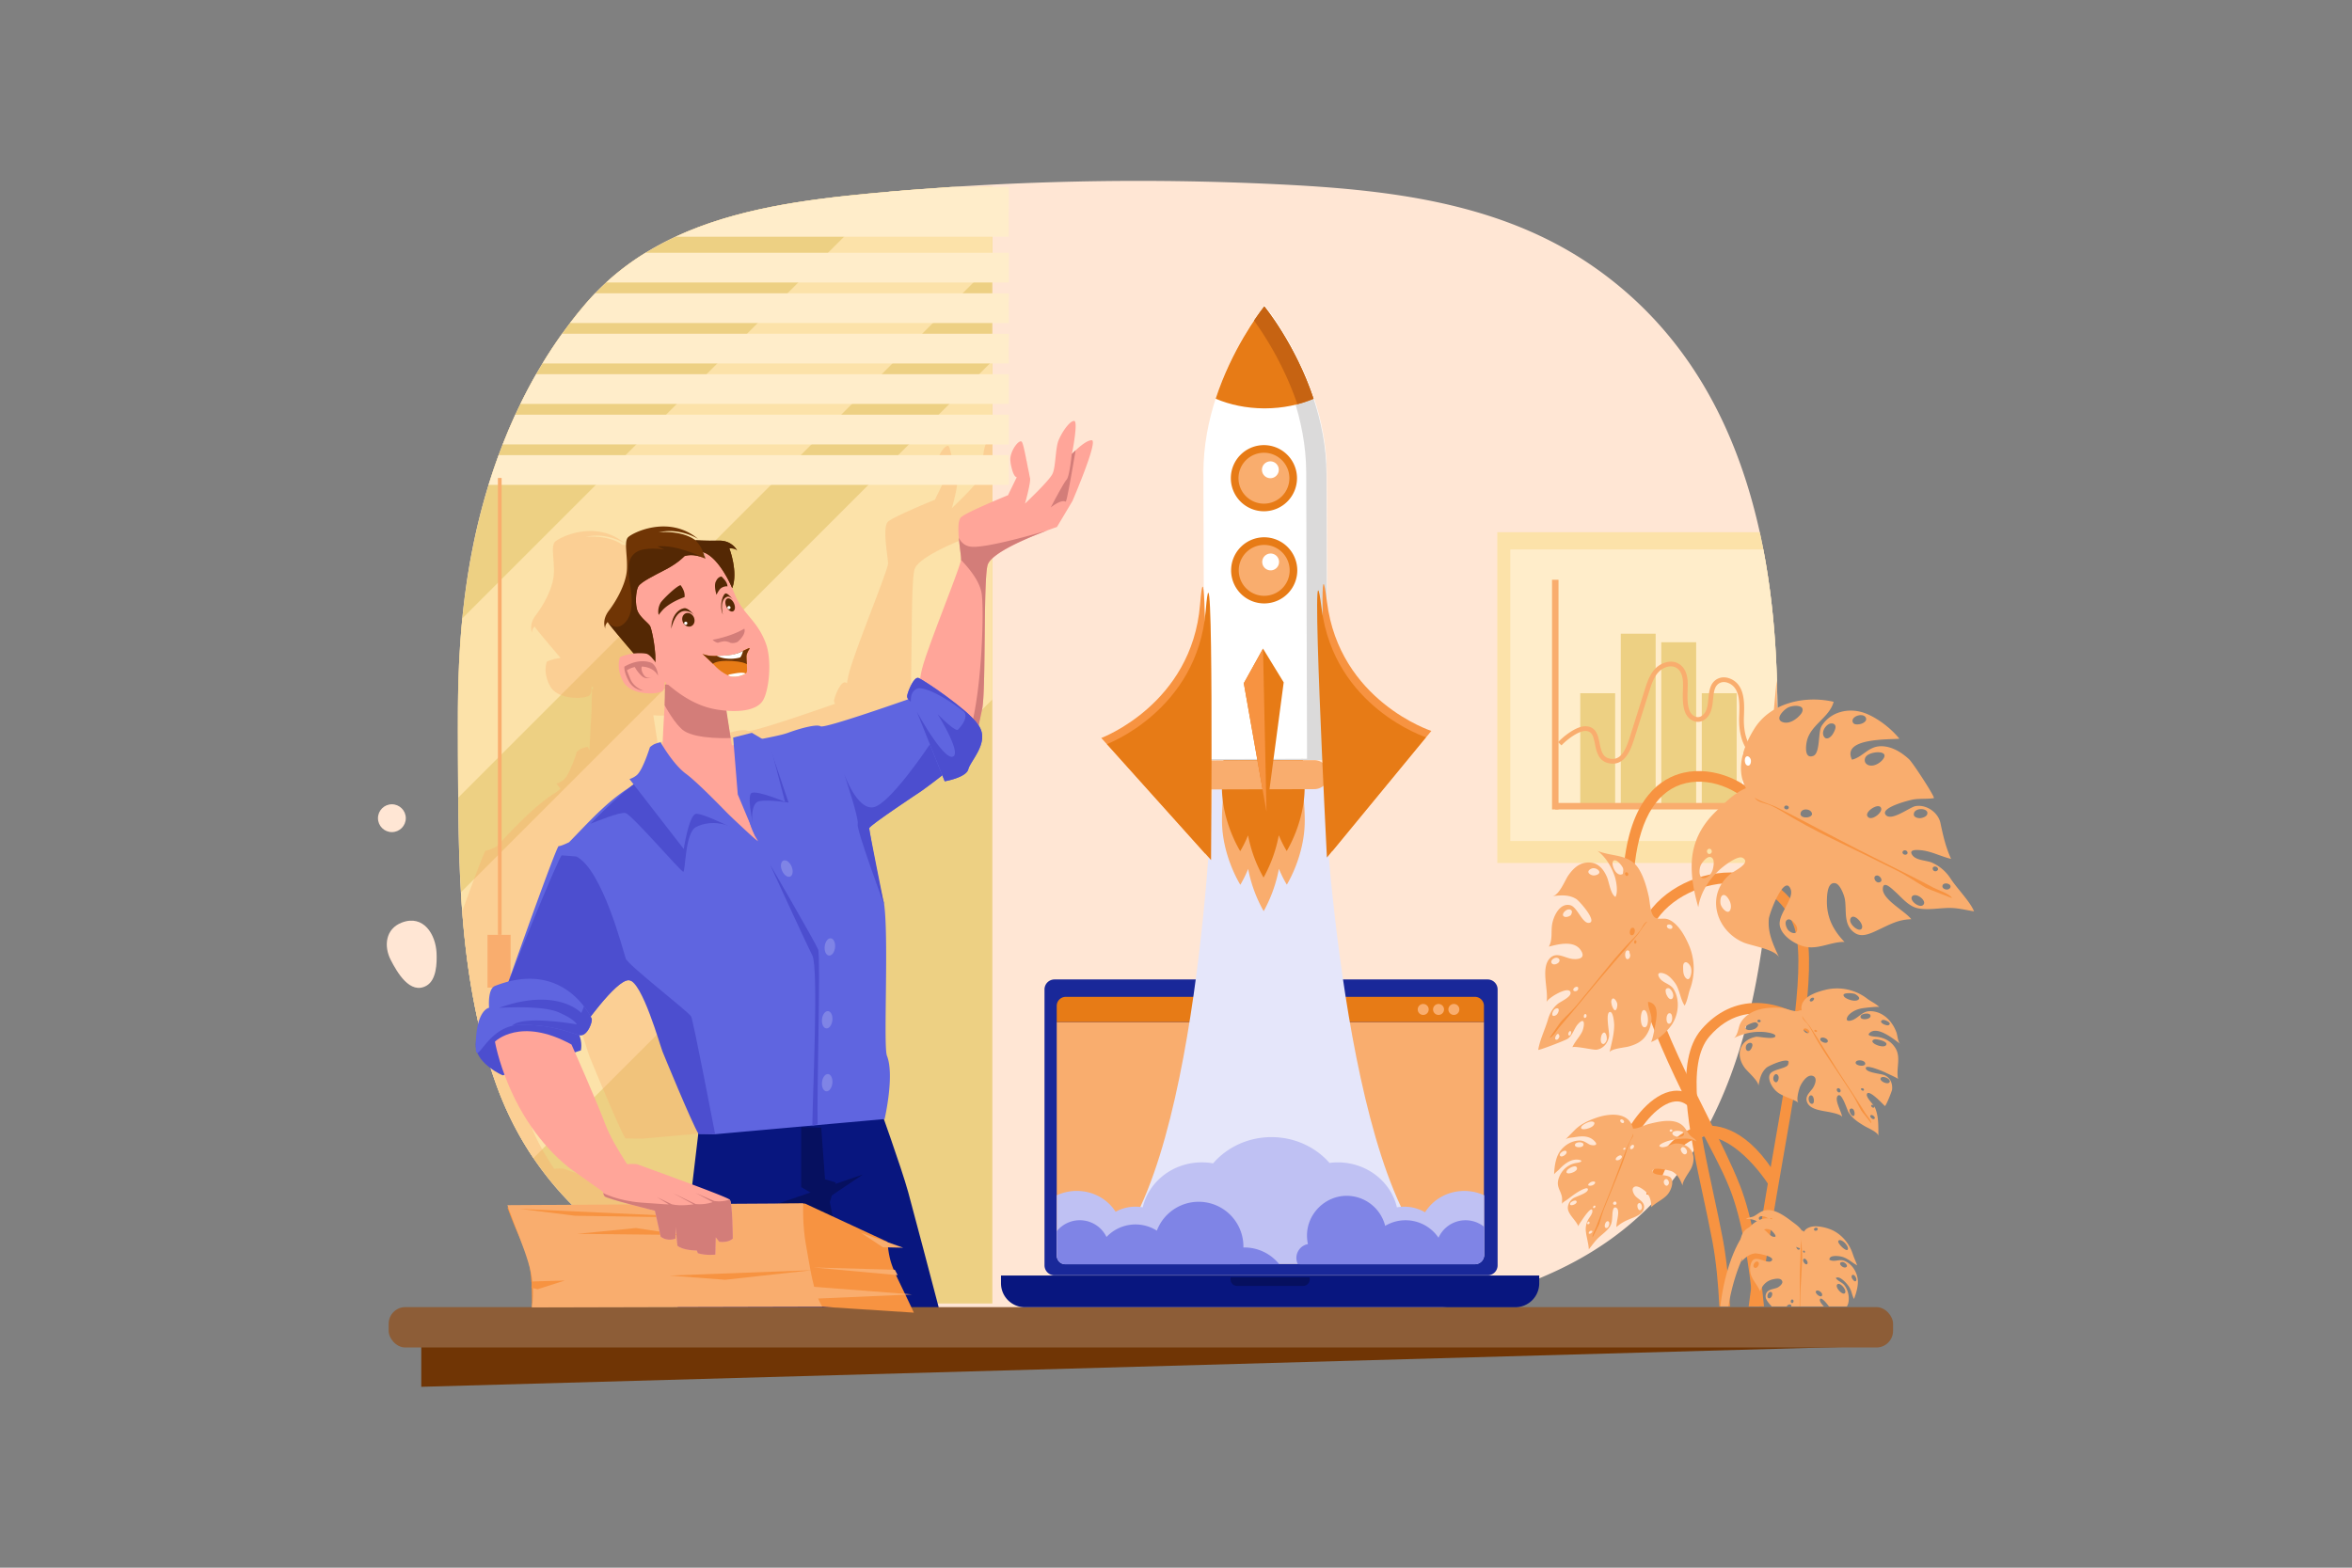 <svg id="_01" data-name="01" xmlns="http://www.w3.org/2000/svg" viewBox="0 0 4680 3120"><rect x="0" y="0" width="4680" height="3120" fill="#808080" stroke="none"/><defs><style>.cls-1,.cls-13,.cls-28{fill:#fff;}.cls-1{opacity:0;}.cls-2{fill:#ffe6d4;}.cls-3{fill:#edd083;}.cls-4{fill:#fce2a9;}.cls-5{opacity:0.35;}.cls-6{fill:#f9ad6e;}.cls-7{fill:#ffedca;}.cls-16,.cls-8{fill:#08167f;}.cls-10,.cls-25,.cls-26,.cls-27,.cls-28,.cls-30,.cls-8{fill-rule:evenodd;}.cls-10,.cls-9{fill:#06105f;}.cls-11,.cls-26{fill:#703505;}.cls-12{fill:#8d5d37;}.cls-14{fill:#192899;}.cls-15{fill:#e77b16;}.cls-17{fill:#e5e6fa;}.cls-18{fill:#dbdada;}.cls-19{fill:#c66312;}.cls-20{fill:#f79341;}.cls-21{fill:#bfc1f3;}.cls-22{fill:#7f84e6;}.cls-23,.cls-25{fill:#ffa599;}.cls-24,.cls-30{fill:#d37d79;}.cls-27,.cls-29{fill:#542804;}.cls-31{fill:#5f65e0;}.cls-32{fill:#4c4ecf;}</style></defs><title>01</title><rect id="_01-2" data-name="01" class="cls-1" width="4680" height="3120"/><path class="cls-2" d="M911.25,1427.76c1.27,242.83-7.36,497.12,75.67,729.23,86.84,242.74,283.66,378.19,526.49,450.05,379.58,112.33,762.3,79.94,1148.06,29.38,200.89-26.33,411-63,569.21-189.62C3504.61,2227.58,3521,1837,3534.4,1515.35c15.17-363-43.33-762.24-364.26-985-184.86-128.33-408.83-153-628.21-163.62a5715.23,5715.23,0,0,0-805.09,17.75C1527.23,403.91,1308.19,438.1,1165.68,604,1033.9,757.45,959.3,955,929.51,1153.35,915.86,1244.26,910.77,1336,911.25,1427.76Z"/><path class="cls-3" d="M1165.68,604C1033.9,757.45,959.3,955,929.51,1153.35c-13.65,90.91-18.74,182.63-18.26,274.41,1.27,242.83-7.36,497.12,75.67,729.23,81.93,229,261.77,362.52,485.78,437.24h501.9v-2222h-83.53q-77.19,5.07-154.23,12.21C1527.23,403.91,1308.19,438.1,1165.68,604Z"/><path class="cls-4" d="M1891.17,374.17c-36.44,1.73-71.93,3.73-76.13,4-14.86.88-29.64,2-44.47,3.29l-1.55.14L919.93,1230.72v0c-11,118.46-9.06,237.89-8.21,356.73L1948.83,550.33l25.77-25.77V372.25C1974.57,370.61,1932.26,372.22,1891.17,374.17Z"/><path class="cls-4" d="M986.92,2157a658.78,658.78,0,0,0,74.45,147.81l913.23-912.88V718.35L917.12,1775.82C924.81,1905.76,943.09,2034.47,986.92,2157Z"/><g class="cls-5"><path class="cls-6" d="M1957.67,1057.76l16.93-28.35V861A118.2,118.2,0,0,0,1961,885.07c-6.69,16.26-5.43,52.56-12.11,66.81-3.4,7.06-16.89,21.68-29.62,34.66s-24.83,24.33-25.09,24.58V1011c.13-.51,1-3.53,2.15-7.82,3.4-12.86,9.33-37.19,7.81-43-.37-1.14-.75-3.41-1.38-6.43-.89-5.17-1.39-7.44-2.15-10.72s-1.51-7.56-3.27-16.76h-.13c-3.53-18.91-7.18-35.8-9.58-38.2-5.29-5.29-22.69,17.4-22.69,35.17a64.54,64.54,0,0,0,1.26,11.09c.5,2.4,1.13,4.92,1.77,7.44,4.66,18,9.83,16.77,9.83,16.77l-14.37,29.49-1.52,3.16-1.51,3.27s-81.31,33-93.41,43.75c-6,5.42-6,22.94-4.54,40.84.06.5.12,1,.17,1.52.5,5.53,1.12,11.06,1.74,16.23,1.31,11,2.63,20.49,2.63,24.86v.33a11.11,11.11,0,0,1-.17,1.28l0,0c-.38,1.89-1.26,4.78-2.39,8.68-12.35,39.08-65.55,169.3-75.25,208.5-1.58,6.47-2.81,12.93-3.77,19.26l-.47-.26-.21-.11-.55-.29-.16-.09-.59-.3-.12-.06-.41-.19-.13,0a3.18,3.18,0,0,0-.4-.17c-9.08-3.45-20.88,25.61-22.61,34.83a9.69,9.69,0,0,0,2,7.58c-38.4,13.31-167.58,58.39-174.53,53.76-7.78-5.18-44.06,5.18-64.8,13a152.82,152.82,0,0,1-16,4.55c-10.22,2.46-23,5.07-35.54,7.45l-20.32-12-37.24,9.45,1.18,14.56-3.47,1.14-3.95-23-7.05-46c33.34,2.68,61.12-3.06,71.92-19.43,12.88-19.41,19.35-81.73,5.85-116.14-9.3-23.89-20.55-37.47-32.31-51.71-3.12-3.71-6.21-7.52-9.41-11.53-2.11-2.74-4.32-5.51-6.4-8.52-7.84-11-13-23.8-18.18-36.74,12.28-32.53-5.74-79-5.74-79,12.08-.61,15.13,3.61,15.76,4.8-1.23-2.47-11-20.72-36.62-20.22-27.42.56-46.59-.85-46.59-.85-28.15-20.46-70.76-16-73.36-15.66,41.16-9.87,76.41,11.7,78.57,13-58.38-48.82-131.26-11.94-139.5-3s-.41,37.14-2.12,64.58-20.44,61-35.79,81.18-7,36-7,36c-2-7.07,4.5-13.32,4.5-13.32a.46.46,0,0,0,.14.14c7.68,10.65,35.51,43.4,51.77,62.38a93,93,0,0,0-27.35,7.14s-9.27,21.75,7.06,49.89,72,24.48,78.3,17c3.3-3.93,3.8-11.61,3.54-18,1,.88,2,1.75,3,2.61-.06.91-.13,1.92-.21,3-1.7.05-2,.55-2,.55l-.77,40.82.08.16c-1.56,25.28-3.28,55.7-4.14,80.31-2.6-4.24-4.07-6.86-4.07-6.86a84.66,84.66,0,0,0-12,3.7c-2.63,1.08-8.79,5.51-9.22,6.44-.31.67-14.17,46-26.58,55.8a44.12,44.12,0,0,1-14,7.42l8.05,10.37c-2.74,2.12-5.54,4.35-8.37,6.67-45.1,27.92-83.73,71.84-118.92,107.74l-.84.86s-15.55,7.77-20.73,7.77c-2.16,0-23,55.67-46.62,120.68,8.93,117.09,27.67,232.79,67.25,343.44,44.53,124.47,118,220.72,211.74,294.66v-1.14l.13,1.24a757,757,0,0,0,78.57,54.14l.53-.06.82-34.44,6.93,8.9c18.93,2.36,27-6.37,27-6.37s-.33-71.31-6.12-77.51-184.81-70.58-184.81-70.58a91.72,91.72,0,0,0-19.21.2c-15.72-24.17-34.48-55.46-43.68-80-13.45-36-45.92-110.47-60.21-142.79l11.73-3.75a53.59,53.59,0,0,0-3.09-30.46h0c16.61,3.68,26.69-28.28,24.68-32.6-.2-.43-.91-2-2.14-4.25l.72-.94,0-.06c.31-.4.62-.8.92-1.21.18-.22.35-.45.53-.68l1.26-1.64.85-1.1.74-1c.3-.37.59-.75.88-1.13l.66-.83,1.42-1.82.59-.75c.4-.5.81-1,1.21-1.53l.43-.54,1.6-2,.46-.57c.49-.61,1-1.23,1.48-1.84l.24-.31,1.74-2.13.36-.44,1.69-2.07.11-.12,1.83-2.22.3-.36q1.88-2.24,3.76-4.46l.24-.27q1.92-2.25,3.86-4.47l.19-.22c1.3-1.48,2.6-3,3.9-4.39l.2-.22c1.3-1.45,2.61-2.87,3.91-4.27l.17-.18q2-2.1,3.91-4.11l.18-.19c1.29-1.32,2.57-2.62,3.84-3.88l.2-.19c1.27-1.24,2.52-2.45,3.77-3.62a1.8,1.8,0,0,0,.2-.19q1.86-1.72,3.67-3.32l.23-.2c1.2-1,2.38-2,3.54-3l.25-.2c1.15-.92,2.28-1.79,3.39-2.6l.27-.2c1.1-.8,2.17-1.53,3.22-2.2a2.9,2.9,0,0,1,.29-.19q1.55-1,3-1.77l.3-.16c.49-.25,1-.5,1.45-.72h0c.46-.21.91-.4,1.35-.58l.31-.12c.45-.18.89-.34,1.33-.48l.09,0c.4-.12.8-.23,1.19-.32l.3-.08c.42-.09.82-.17,1.22-.22h.12c.36-.05.71-.07,1-.09h.29c.38,0,.76,0,1.13,0s1,.2,1.53.31c25.76,7.21,60,129,65,141.68,2.22,5.54,58.34,142.22,71.63,163.87H1246l32,.53,336.73-30.13s20.24-87.05,4.69-125.93c-7.49-18.74,3.9-231.67-5.56-301.56a28.69,28.69,0,0,0-1.24-6c-.12-.3-.25-.67-.39-1.09-5.94-29.9-28.16-139.77-28.16-144.29,0-5.18,102.74-73.23,102.74-73.23s6.6-4.51,16.31-11.87c8.79-6.47,19.28-14.29,26.51-20l4.7,11.73s42.62-7.2,46.94-23.9,38.88-49.53,23.9-81.5a43.81,43.81,0,0,0-3.27-5.65c2.64-12.45,5-24,6.9-32.84,7.78-36,2.15-253.25,10.74-286a18.91,18.91,0,0,1,2-4.71c9.24-15.84,42.65-33.5,74-47.32,16-7,31.46-13,43-17.32l-1,.29.93-.35C1950.1,1060.29,1957.67,1057.76,1957.67,1057.76Z"/></g><path class="cls-7" d="M2007.23,372h-112q-79.26,5.13-158.35,12.47c-134.62,12.49-273.13,31.07-392.75,86.71h663.14Z"/><path class="cls-7" d="M2007.23,503.12H1284.5a510.63,510.63,0,0,0-78.45,59.15h801.18Z"/><path class="cls-7" d="M2007.23,583.66h-823q-9.45,9.84-18.52,20.35-16.28,19-31.4,38.8h873Z"/><path class="cls-7" d="M2007.23,664.19H1118.45q-20.65,28.81-39,59.16h927.83Z"/><path class="cls-7" d="M2007.23,744.73H1066.79q-16.62,29-31.29,59.16h971.73Z"/><path class="cls-7" d="M2007.23,825.27H1025.36q-13.42,29.18-25.11,59.15h1007Z"/><path class="cls-7" d="M2007.23,905.81H992.13q-10.77,29.3-20,59.15H2007.23Z"/><rect class="cls-6" x="990.78" y="951.26" width="7.35" height="909.25"/><rect class="cls-6" x="970.04" y="1860.5" width="45.96" height="105.05"/><path class="cls-8" d="M1868,2602.61c-6.28-24.94-55.51-210.54-60.84-229.89-13.51-49-59.42-176.36-59.42-176.36s12.48-.5-55.65-11.28c-220.92-34.95-295.62,12.07-295.62,12.07l-48.63,409.68Z"/><polygon class="cls-9" points="1604.22 2419.44 1607.88 2439.45 1660.47 2439.45 1651.21 2392.39 1663.07 2353.36 1641.63 2347.04 1634.09 2244.1 1594.2 2243.17 1594.2 2362.6 1614.24 2374.22 1604.22 2419.44"/><polygon class="cls-10" points="1464.23 2424.25 1605.83 2412.18 1717.12 2337.39 1464.23 2424.25"/><path class="cls-2" d="M868.67,1896.88c.85,19.81,0,53.25-19.81,64.71-33.05,19.13-59-27.31-71.16-50.66-14.47-27.88-10.77-62.47,21.95-74.89C842.87,1819.62,867.08,1859.9,868.67,1896.88Z"/><circle class="cls-2" cx="779.77" cy="1628.36" r="27.69"/><polygon class="cls-11" points="838.25 2760 838.25 2679.65 3701.68 2679.65 838.25 2760"/><rect class="cls-12" x="773.35" y="2601.41" width="2993.47" height="80.35" rx="33.16"/><path class="cls-4" d="M2979.32,1717.47h544.42c5.09-68.87,7.93-136.91,10.66-202.12,6.31-150.88-.12-308-32.83-456.16H2979.32Z"/><path class="cls-7" d="M3005.22,1673.78h521.47c3.34-53.92,5.56-107,7.71-158.43,5.82-139.3.79-283.94-25.75-421.9H3005.22Z"/><rect class="cls-3" x="3144.42" y="1379.65" width="69.4" height="223.23"/><rect class="cls-3" x="3225.01" y="1261.18" width="69.4" height="341.7"/><rect class="cls-3" x="3305.61" y="1278.2" width="69.4" height="324.68"/><rect class="cls-3" x="3386.2" y="1379.65" width="69.4" height="223.23"/><rect class="cls-13" x="3466.79" y="1498.91" width="69.4" height="103.97"/><path class="cls-6" d="M3535.68,1354.93c-.73,3.73-1.31,7.73-1.71,12l-6.23,66.27c-.39,4.18-.62,8.52-.86,13.12-.79,15.11-1.61,30.73-8.36,42.07-3.93,6.6-9.11,10.24-15,10.52-6.58.31-13.66-3.77-18.91-10.93-13.24-18.06-15.24-43.11-14.59-60.94l.1-2.78c1-25,2.39-62.7-28.85-74.14-15.27-5.6-30.39.54-36.76,14.92-3.42,7.74-4.31,16.82-5.17,25.59-1.38,14-2.69,27.24-13.57,34.32a13,13,0,0,1-11.06,1.69c-5.09-1.48-9.8-5.74-12.28-11.14-5.31-11.54-4.83-28.09-4.41-42.69.12-4,.23-7.72.22-11.29,0-19.75-6-33.35-17.66-40.4-15.64-9.44-35.88-2-47,9.69-11.38,12-16.46,28.13-20.94,42.33l-28.93,91.69c-8.31,26.33-17.65,49.58-40.49,45-13.76-2.77-16.87-13.43-20.36-30.67-3-15-6.48-32-26.07-33.7-20.3-1.75-47.74,22.18-56.58,31.54l6.8,6.43c11.58-12.25,35.16-29.82,49-28.64,12,1,14.54,10.63,17.7,26.23,3,15,6.84,33.78,27.68,38a38.42,38.42,0,0,0,7.68.8c27.13,0,37.31-32.23,43.64-52.32l28.88-91.49c4.18-13.24,8.91-28.25,18.81-38.72,8.6-9.08,23.91-15,35.35-8.1,8.69,5.24,13.11,16.14,13.13,32.4,0,3.42-.1,7.1-.21,11-.46,15.63-1,33.34,5.26,46.87,3.64,7.92,10.43,14,18.17,16.22a22.24,22.24,0,0,0,18.77-2.83c14.66-9.53,16.31-26.38,17.78-41.25.83-8.41,1.61-16.35,4.42-22.72,4.35-9.82,14.38-13.81,25-9.93,24.85,9.11,23.62,41.41,22.72,65l-.11,2.8c-.7,19.31,1.57,46.59,16.4,66.82,7.22,9.84,17,15.23,26.9,14.74,9-.43,17-5.79,22.56-15.08,7.94-13.33,8.85-30.88,9.67-46.37.23-4.5.45-8.74.83-12.73l-.36-23.83C3535,1392,3535.91,1373.31,3535.68,1354.93Z"/><path class="cls-13" d="M3522.56,1498.9a21.07,21.07,0,1,1-21.07-21.06A21.06,21.06,0,0,1,3522.56,1498.9Z"/><rect class="cls-6" x="3094.67" y="1598.05" width="434.81" height="12.9"/><rect class="cls-6" x="3088.22" y="1153.83" width="12.9" height="457.11"/><path class="cls-14" d="M2960.06,1949.29H2098.23a19.88,19.88,0,0,0-19.88,19.88v549.07a19.88,19.88,0,0,0,19.88,19.88h861.83a19.88,19.88,0,0,0,19.88-19.88V1969.17A19.88,19.88,0,0,0,2960.06,1949.29Z"/><path class="cls-6" d="M2102.69,2034.12v463a17.92,17.92,0,0,0,17.92,17.92h814.21a17.92,17.92,0,0,0,17.93-17.92v-463Z"/><path class="cls-15" d="M2952.75,2001.86a17.93,17.93,0,0,0-17.93-17.93H2120.61a17.92,17.92,0,0,0-17.92,17.93v32.26h850.06Z"/><path class="cls-6" d="M2882,2009a10.91,10.91,0,1,1,10.91,10.91A10.91,10.91,0,0,1,2882,2009Z"/><path class="cls-6" d="M2851.49,2009a10.91,10.91,0,1,1,10.9,10.91A10.91,10.91,0,0,1,2851.49,2009Z"/><path class="cls-6" d="M2821,2009a10.91,10.91,0,1,1,10.91,10.91A10.92,10.92,0,0,1,2821,2009Z"/><path class="cls-16" d="M1991.74,2538.54h1071a0,0,0,0,1,0,0V2554a47.63,47.63,0,0,1-47.63,47.63h-975.7a47.63,47.63,0,0,1-47.63-47.63v-15.47A0,0,0,0,1,1991.74,2538.54Z"/><path class="cls-9" d="M2448.47,2542H2606a0,0,0,0,1,0,0v4.23a13,13,0,0,1-13,13H2461.48a13,13,0,0,1-13-13V2542a0,0,0,0,1,0,0Z"/><path class="cls-17" d="M2633.46,1562.29H2413s-26.93,798.06-223.61,952.24h678.76C2671.48,2360.35,2633.46,1562.29,2633.46,1562.29Z"/><path class="cls-6" d="M2596.19,1632.93c.2,70.49-35.68,127.68-35.68,127.68s-7.58-11.89-15.76-31.44a280.18,280.18,0,0,1-27.27,78.63c-1.26,2.34-2.25,4.15-3.08,5.55a276.88,276.88,0,0,1-30.83-84,237.72,237.72,0,0,1-15.56,31.52s-36.28-57-36.5-127.47c0-8.17.12-16.23.6-24a32.32,32.32,0,0,1,.19-3.41c.19-4.16.48-8.24.85-12.21.73-8,1.64-15.61,2.76-22.79,2.35-15.1,5.58-28.39,9.4-38.92,2.92-7.87,6.13-14.24,9.61-18.71.13-.13.2-.25.33-.38,3.76-4.73,7.78-7.26,12-7.27s8.24,2.56,12,7.2a1.3,1.3,0,0,1,.31.38c3.6,4.52,6.9,10.92,9.74,18.85,3.95,10.43,7.26,23.63,9.63,38.67.25,1.13.38,2.27.57,3.39.68-1.18,1.38-2.33,2.14-3.4,3.75-5.55,7.77-8.89,12-9.6a11.73,11.73,0,0,1,3.11,1c3.14,1.45,6.17,4.33,9,8.54.75,1.08,1.43,2.21,2.13,3.39.19-1.13.32-2.27.56-3.39,3.34-21.47,8.39-39.17,14.52-50.65a47.34,47.34,0,0,1,4.51-7,1,1,0,0,1,.3-.4c3.72-4.67,7.73-7.25,12-7.26s8.25,2.49,12,7.19c.12.14.18.26.3.38a54.59,54.59,0,0,1,6.76,11.56c5.2,11.38,9.58,27.23,12.61,46q1.71,10.77,2.9,22.79c.32,3.27.58,6.61.78,10,.12,1.58.25,3.21.33,4.79C2595.9,1616.2,2596.17,1624.44,2596.19,1632.93Z"/><path class="cls-15" d="M2559.54,1438.49c-13.92,0-25.89,27.94-31.81,68.67-4.36-7.48-9.17-12.07-14.27-12.87-5.09.82-9.87,5.45-14.18,13-6.16-40.7-18.3-68.53-32.21-68.49-19.94,0-36,57.23-35.76,127.69s36.51,127.46,36.51,127.46a236.86,236.86,0,0,0,15.55-31.49,276.39,276.39,0,0,0,30.83,84,277.32,277.32,0,0,0,30.35-84.18,235.65,235.65,0,0,0,15.73,31.43s35.95-57.23,35.73-127.69S2579.48,1438.44,2559.54,1438.49Z"/><path class="cls-13" d="M2640,940.72l1.66,569.77-245.42.74-1.68-569.79c-.16-53.86,10.2-104.8,24.93-149.9,32.12-98,84.83-168.4,95.06-181.54,1.13-1.44,1.76-2.2,1.76-2.2s61.82,74.76,98.07,183.84C2629.34,836.48,2639.88,887.11,2640,940.72Z"/><path class="cls-18" d="M2600.76,1510.13l-1.67-569.77c-.16-53.61-10.69-104.24-25.61-149.08-22.8-68.6-55.71-123.63-77-155C2504.76,624,2511.07,615.7,2514,612c1.13-1.44,1.77-2.2,1.77-2.2s61.81,74.76,98.06,183.84c14.92,44.84,25.46,95.47,25.62,149.08l1.66,569.77-245.42.74v-2.46Z"/><path class="cls-15" d="M2515.32,1069.3a65.82,65.82,0,1,0,66,65.63A65.93,65.93,0,0,0,2515.32,1069.3Zm.33,111.45a45.59,45.59,0,1,1,45.41-45.75A45.64,45.64,0,0,1,2515.65,1180.75Z"/><path class="cls-6" d="M2566.17,1135a50.65,50.65,0,1,1-50.81-50.48A50.62,50.62,0,0,1,2566.17,1135Z"/><path class="cls-13" d="M2545.06,1118.31a16.74,16.74,0,1,1-16.8-16.68A16.75,16.75,0,0,1,2545.06,1118.31Z"/><path class="cls-15" d="M2514.77,885.87a65.82,65.82,0,1,0,66,65.63A65.91,65.91,0,0,0,2514.77,885.87Zm.33,111.37a45.56,45.56,0,1,1,45.43-45.68A45.61,45.61,0,0,1,2515.1,997.24Z"/><path class="cls-6" d="M2565.63,951.53a50.65,50.65,0,1,1-50.79-50.46A50.63,50.63,0,0,1,2565.63,951.53Z"/><path class="cls-13" d="M2544.53,934.87a16.75,16.75,0,1,1-16.8-16.68A16.76,16.76,0,0,1,2544.53,934.87Z"/><path class="cls-6" d="M2643.93,1541.66a28.83,28.83,0,0,1-28.72,28.88l-204.69.59a28.81,28.81,0,0,1-28.89-28.7h0a28.81,28.81,0,0,1,28.72-28.89l204.68-.6a28.81,28.81,0,0,1,28.9,28.72Z"/><path class="cls-15" d="M2613.8,793.62c-28.52,12.1-61.44,19-96.54,19.11h-2.69c-34.81-.27-67.44-7.17-95.66-19.21,32.12-98,84.83-168.41,95.06-181.54,1.13-1.44,1.77-2.2,1.77-2.2S2577.55,684.54,2613.8,793.62Z"/><path class="cls-19" d="M2495.28,638c8.88-13.22,15.66-22.16,18.69-26.06,1.13-1.44,1.77-2.2,1.77-2.2s61.81,74.76,98.06,183.84a232.08,232.08,0,0,1-32.33,10.94C2554.55,725.12,2514.38,664.31,2495.28,638Z"/><path class="cls-20" d="M2387.87,1203.18c-16.39,198.44-196.53,265.54-196.53,265.54L2398.5,1699.5S2404.25,1004.76,2387.87,1203.18Z"/><path class="cls-15" d="M2399.13,1215.33c-16.39,198.43-196.52,265.53-196.52,265.53l207.15,230.78S2415.51,1016.89,2399.13,1215.33Z"/><path class="cls-20" d="M2640.39,1197.78c24.87,197.56,207.71,256.88,207.71,256.88L2651,1694.08S2615.53,1000.24,2640.39,1197.78Z"/><path class="cls-15" d="M2629.67,1210.4c24.85,197.53,207.7,256.87,207.7,256.87L2640.29,1706.7S2604.8,1012.83,2629.67,1210.4Z"/><polygon class="cls-15" points="2554.3 1358.05 2520.11 1615.59 2474.93 1359.75 2513.15 1290.86 2554.3 1358.05"/><polygon class="cls-20" points="2513.15 1290.86 2520.11 1615.59 2474.93 1359.75 2513.15 1290.86"/><path class="cls-21" d="M2913.61,2370.2c-33.3,0-62.36,17.1-78,42.53a81.81,81.81,0,0,0-41.54-11.2,84.44,84.44,0,0,0-14.5,1.28c-11.86-51.15-60-89.44-117.6-89.44a128.57,128.57,0,0,0-16.53,1.07c-27.52-31.37-69-51.35-115.45-51.35-46.86,0-88.7,20.36-116.21,52.24a126.66,126.66,0,0,0-22.29-2c-57.59,0-105.73,38.29-117.6,89.44a84.26,84.26,0,0,0-14.5-1.28,81.92,81.92,0,0,0-39.57,10.09c-15.77-24.82-44.48-41.42-77.29-41.42a94,94,0,0,0-39.67,8.69v120.58a16.65,16.65,0,0,0,16.65,16.65h347.59l.6-.47h118.06l.6.47h348.47a18.41,18.41,0,0,0,18.41-18.41V2378.89A94,94,0,0,0,2913.61,2370.2Z"/><path class="cls-22" d="M2119.72,2516.12h425.76a88.82,88.82,0,0,0-69.51-33.41l-1.85,0c0-.62,0-1.24,0-1.86a89,89,0,0,0-172.23-31.6,79.2,79.2,0,0,0-100.18,12.58,59,59,0,0,0-98.84-11.64v49.09A16.83,16.83,0,0,0,2119.72,2516.12Z"/><path class="cls-22" d="M2953.27,2497.31v-55.62a59,59,0,0,0-90.94,21.63,79.22,79.22,0,0,0-106.13-23.63,79,79,0,0,0-74.63-59.77c-43.51-1.07-80.55,34.74-80.9,78.26a79.22,79.22,0,0,0,1.87,17.81,28,28,0,0,0-20,40.13h351.9A18.81,18.81,0,0,0,2953.27,2497.31Z"/><path class="cls-20" d="M3296.78,2380.66l-20.93-3.46c11.56-70,53.48-124.27,104.31-135,29.44-6.23,88-2.85,146.93,85.92L3518.7,2357c-38.13-57-92.44-102.9-134.15-94.07C3342.2,2271.89,3306.93,2319.2,3296.78,2380.66Z"/><path class="cls-20" d="M3251.45,2272.42l-19.7-7.88c13.93-34.83,54.91-88.63,98.64-93.5,14.91-1.66,36.44,1.87,54.48,28.12l-17.48,12c-9.85-14.32-21.17-20.55-34.66-19C3302.4,2195.5,3265.56,2237.15,3251.45,2272.42Z"/><path class="cls-20" d="M3442.05,2366c24.13,61.26,38.21,149.29,46.41,234H3510c-8.33-86.66-22.89-177.47-48.22-241.79-16.26-41.26-40-88.58-65.12-138.68-73.43-146.39-164.82-328.59-143.43-503.21,11.06-90.35,46.09-144.89,101.28-157.74,56.91-13.25,115.59,21.07,134.41,49.84l17.76-11.61c-26.17-40-95.48-73.21-157-58.9-45.08,10.5-102.06,49.52-117.53,175.83-22.16,181,68.72,368.15,143.43,517.1C3400.52,2280.53,3426.15,2325.64,3442.05,2366Z"/><path class="cls-20" d="M3455.44,1758c53.56,4,93.73,33.29,113.11,82.61,26.9,68.48-5.89,256.61-40.61,455.79-17.06,97.89-35.31,202.63-48.49,303.67h21.39c13.1-99.76,31.14-203.25,48-300,36.78-211,68.53-393.16,39.45-467.19-22.52-57.32-69.14-91.42-131.28-96-73.09-5.4-150.26,32.62-183.47,90.39l18.39,10.58C3320.82,1787.51,3391.1,1753.2,3455.44,1758Z"/><path class="cls-20" d="M3407.44,2471.1c7.31,39,11.51,83.79,13.73,128.92h21.21c-2.24-46.4-6.55-92.59-14.09-132.83-5.58-29.75-12.32-61-18.84-91.31-27.35-127-55.64-258.22-7.89-313.32,77-88.81,175.27-25.28,214,6.15l13.38-16.47c-90.56-73.58-181.54-74.92-243.36-3.58-54.69,63.1-25.27,199.65,3.19,331.69C3395.2,2410.48,3401.92,2441.63,3407.44,2471.1Z"/><path class="cls-6" d="M3439.11,2600c11-67.7,36.13-121.65,57.75-143.63,5.35-5.44,13.29-11.62,20.64-10.26,18.73,3.48,28.1,12.34,37.16,20.91,12.42,11.75,26.48,25.06,58.44,14.66l-6.57-20.17c-20,6.49-25.75,1-37.28-9.9-10.25-9.69-23-21.75-47.89-26.36-9.13-1.69-23.41-.25-39.62,16.24-27.67,28.13-50.34,87.87-58.66,158.51Z"/><path class="cls-6" d="M3366.39,1714.08c-1.69,28.72,3.67,59.34,12.83,91.36,4.48-29.93,22.85-57.78,45.54-77.21,7.26-6.2,33.27-26.29,42.75-21,17.86,10-16.27,25.89-23.07,31.2-51.52,40.22-31.76,113.32,25.14,137.43,15.38,6.51,63.12,13.49,70.74,30-11.58-25-23.29-48.76-20.69-77.23,1-11.13,30.78-89.68,43.2-59.44,8,19.59-25.36,50-21.4,72.93,3.73,21.64,33.44,39.63,53.85,42.69,25.23,3.8,49.71-10.75,74.87-10.2-22.32-23.22-35.58-48.72-35-82,.19-10.68.82-38.33,17-34.74,9.37,2.07,17.37,23.68,18.77,31.94,3.89,22.75-3.78,51.88,20.58,67.44,14.41,9.21,32.67-.48,46.77-7.07,22.75-10.64,38.68-20,64.72-20.79-12.05-16.06-57.23-39-56.6-60.35.51-17.6,17-1.22,24.26,5.27,13.79,12.28,27.17,29.93,46.58,33.55,20.87,3.9,42.65-1.15,63.71-.86,16.31.23,31.09,4.33,46.93,6.7,0,0,0,0,0,0-7.28-18.81-34.42-46.25-46.29-64.67a84.67,84.67,0,0,0-36.88-32c-11-5.08-31.8-4.09-39.52-15.19-7.58-10.88,6.54-10.62,15.48-9.92,21.38,1.66,41,12.59,61.59,17.41-10.83-23.73-15.88-46.33-21.15-71.34-4.47-21.2-28.23-37.61-49.84-33.61-11.45,2.13-47.24,30.51-58.76,17.77-13.48-14.92,48.79-30.27,55.67-31.24,13.13-1.84,26.61-.45,39.65-2.41,4-.61-41.54-70.27-49-77.26-15.31-14.26-36.23-27.16-58-26.06-23.76,1.19-34.36,21.4-55.69,26.74-21.38-43.73,73.7-39.66,94.28-41.73-16.1-19.92-40.84-39.25-64.62-49.36-32-13.57-70.77-6.48-90.13,24-7.56,11.91-2.19,54.57-17,59.69-17.4,6-14.52-19.6-12.5-29,7.17-33.13,44.87-47,53.43-78.81-57-13.17-125.7,1.79-158,53.87-21.51,34.67-37.69,79.74-16.47,118.11-23.2,9.56-41.88,28.81-59.72,46.11C3386.3,1642,3368.73,1674.3,3366.39,1714.08Zm320.1-281.87c2.85-8.5,21.43-13,26.08-4,3.37,6.56-5.15,11.28-10.05,12.53-3.88,1-10.2,1.78-13.71-.59a7.23,7.23,0,0,1-2.74-5.88A8.87,8.87,0,0,1,3686.49,1432.21Zm121.67,187.37c1.48-13.36,31.44-11.86,26.41,1.42-1.66,4.38-8.88,6.71-13,7.26-3.86.52-12.85-1.18-13.43-6.51A9.83,9.83,0,0,1,3808.16,1619.58Zm57,143a7.05,7.05,0,0,1,.59-1.47,2.7,2.7,0,0,1,.3-.47c4.09-5.38,18.61-1.11,14.36,6.25C3876.63,1773.53,3863.38,1769.66,3865.19,1762.61Zm-19.51-33.44a4.56,4.56,0,0,1,0-.64c.28-5.81,9.2-4.57,10.43,0a8.89,8.89,0,0,1,.22.89,3.23,3.23,0,0,1-.24,1.68c-.06.09-.09.19-.14.28a3.06,3.06,0,0,1-1.3,1.27,3,3,0,0,1-.52.48A5.44,5.44,0,0,1,3845.68,1729.17Zm-42.06,57.48a5.5,5.5,0,0,1,1.57-3.17c7.65-7.91,30.94,10,21.21,17.94C3819.52,1807,3802.48,1795,3803.62,1786.65Zm-18-89.93a3.57,3.57,0,0,1,.86-2.64c2.45-3,7.51-2,8.91,1.59s-1.8,5.8-5.22,5.32C3787.84,1700.67,3785.76,1698.8,3785.57,1696.72Zm-55.69,49.17c.48-1.78,1.92-3.17,4.65-3.47,5.72-.62,13.88,10.37,5.84,13.37C3734.08,1758.14,3728.6,1750.61,3729.88,1745.89Zm-14.83-123.62c-1.18-9.59,24.83-25.49,28.09-13.47,2.37,8.77-17.19,23.56-24.81,18.28A6.89,6.89,0,0,1,3715.05,1622.27Zm-4.13-106.36a11.17,11.17,0,0,1,1.87-10c7.64-10.92,46.52-13.72,34.79,4-5.13,7.76-16.67,15-26.2,13.73C3716,1523,3712.21,1519.9,3710.92,1515.91Zm-29.17,313.2.06-.18c4.94-13.76,25.41,7.31,23.41,16.91C3702.49,1859,3678.22,1839.93,3681.75,1829.11Zm-54.24-371.52c.73-6.52,5.69-13.23,11.22-16.37,3.09-1.75,8.07-2.12,11.08.2,5.37,4.11.67,13.15-1.77,17.59-2.14,3.9-5.25,7.84-9.37,9.76-7.15,3.34-11.36-3.69-11.24-9.82C3627.44,1458.5,3627.46,1458.05,3627.51,1457.59Zm-44.77,161.06c1.44-9.62,16.27-9.62,21.13-3C3613,1628.1,3580.81,1631.65,3582.74,1618.65Zm-16.67,214.12a38.51,38.51,0,0,1,5.38,5.48c2.82,3.43,5.23,8.3,4.49,12.88-1.8,11.17-15.19,4.36-19-1.56-2.87-4.46-6.72-14.82-1.08-18.74C3559.15,1828.55,3562.9,1830.22,3566.07,1832.77Zm-15.86-225.6a3.73,3.73,0,0,1,.71-2.29c2.54-3.77,10.47-.66,7.77,4.07C3556.68,1612.48,3550.4,1610.66,3550.21,1607.17Zm-6.86-172c-9.65-7.52,7.61-24.08,15.37-27.45,6.61-2.86,16.86-4.25,23.78-1.33,6.38,2.69,4.79,9.85,1.07,14.54-7.79,9.84-22.71,20.79-36.08,16.35A13.66,13.66,0,0,1,3543.35,1435.22Zm-64.17,88.51a4.83,4.83,0,0,1-1.57,0c-5.86-.87-7.07-12-4.46-16.12,3.51-5.47,9.35-.41,10.55,4.37C3484.6,1515.57,3483.53,1522.91,3479.18,1523.73ZM3444,1806.91a16.22,16.22,0,0,1-.4,1.89c-4.11,14.73-18.3-1.89-19.93-9.42-1-4.6-.87-15.13,4-17.63,5.51-2.81,10.84,5.61,13,9.48C3443.21,1795.72,3444.8,1801.65,3444,1806.91Zm-37.89-112.67a4.87,4.87,0,0,1-2.56,4.72c-5.53,3.15-9.72-5.51-4.93-8.82C3402.42,1687.52,3405.87,1690.78,3406.11,1694.24Zm-24.15,44.4c-.86-5.83.38-13,2.46-17.15,3-5.94,14.3-21.14,22.32-14.09,5.05,4.46,3,16.77,1.41,22.54-1.79,6.61-6.25,13.52-12.69,16.43C3386.8,1750.28,3383,1745.39,3382,1738.64Z"/><path class="cls-20" d="M3847.92,1767q-24.55-13.05-49.4-25.56c-33.74-17.1-67.72-33.72-101.43-50.87-36.62-18.61-72.79-38.09-109.19-57.1-18.21-9.52-36.47-18.94-54.89-28-7-3.48-39.21-13.34-42-19,5.22,10.56,19.55,11.19,29.81,15.47,17.05,7.09,32.68,17.81,48.58,27.07,32.92,19.16,67.06,36,101.34,52.54,34.64,16.73,69.07,33.84,103.52,51,20.07,10,38.34,23,57.68,34.26,4.39,2.55,51.92,20.23,52.09,20.67C3881.21,1779.46,3855.1,1770.8,3847.92,1767ZM3581,1632.9h0l-.1-.06.1.06Zm-32.8-16.8h0l-.25-.14.25.14Z"/><path class="cls-6" d="M3233.46,1707.45c-16.68-6.14-36.14-6.49-54.68-14,16,11.8,27.23,31,33.78,49.38,3.74,10.57,7.38,32.44,1.89,42.27-9.95-5.83-12.46-29.49-17.2-40.25-6.48-14.7-16.45-27.17-33.61-28.23-19.53-1.21-32.69,10.71-43.1,25.8-6.77,9.82-18.05,39.7-31.69,41.09,16.48-1.68,32.29-3.76,47.76,5.81,6,3.74,44,46.57,24.42,47.43-12.7.55-22.82-31.92-36.57-35.23-21.42-5.17-33.86,23.09-36.2,39.09-2.13,14.63,1.23,29.92-6.34,43.4,19.31-5.06,51-13.17,64.11,8,9.27,15-4.56,17.73-16.78,16.52-14.88-1.47-31.47-14.89-44.68-2-19.89,19.4-2.65,63.61-7.27,88,1.63-7.63,43.06-33.07,47.57-20.15,3.28,9.39-19.77,18.85-25.39,23.62-9.89,8.38-15.74,18.63-19.34,31-5.5,19-16.61,41.76-19.32,60.29-.31,2.17,53.54-18.56,58.2-21.69,11-7.41,12.75-20.86,21.28-29.95,15.55-16.55,12,7.4,7.52,16.27-5.43,10.69-14.62,19.64-19.26,30.7,1.7-4,42.16,5.25,47.83,4.58,13.92-1.66,23.61-14,25.43-27.46.87-6.49-7.67-45.42,1.19-47.65,6.91-1.74,8.83,20.67,8.86,25.69.1,19.09-5.35,36.35-9.19,54.86,1.53-7.32,30.64-9.88,37.18-11.63,14.4-3.87,27.21-9.6,35.69-22.49a64.29,64.29,0,0,0,10.51-31c.71-12.29-7.41-23.61-6.68-35.66,18.11,2.59,18.13,20.29,16.14,34.82-.63,4.6-7.18,44.19-10.83,45.2,14.69-4,31.62-20.51,40.56-32.73,14.3-19.56,18.43-49.67,5.34-72-6.5-11.09-21.39-12.44-28.14-22.46-7.85-11.64,2.17-12.47,12.22-7.68,6.64,3.16,12.94,10.29,17.32,16,10.63,13.84,10.77,32.49,20.08,46.33,5.62-9.46,7-22.45,10.84-33a118.63,118.63,0,0,0-3.28-89.58c-6-13.23-13.23-26.93-23.54-37.34-5.2-5.25-11.15-10-18.3-12.22-7.32-2.26-16.22.82-23.05-2.16-11.39-5-11.44-31.65-14.13-43.3-4.21-18.22-9.11-36.09-18.51-52.44C3254.53,1718.27,3244.62,1711.56,3233.46,1707.45Zm91.3,310.09c4.15,3.93,3.2,17.65-2.28,19.57-8.25,2.89-8.34-18.53-1.48-20.45A3.71,3.71,0,0,1,3324.76,2017.54Zm-131.05,38.13c3,2.47,4.07,11,3.23,14.31-.61,2.36-3.87,8.46-7.29,7.73-7.21-1.56-4.24-16.87-1.34-20.36C3190.51,2054.68,3192.32,2054.51,3193.71,2055.67Zm-92.35,2.78a6.78,6.78,0,0,1,1.51,4c.09,2.64-3.32,7.65-6.49,6.75-4.54-1.28,0-9.12,1.85-10.71C3099.49,2057.36,3100.56,2057.62,3101.36,2058.45Zm23.3-6.46a2,2,0,0,1,1.14.74c1.28,1.52,0,6.21-1.22,7.46a2.39,2.39,0,0,1-3.86-.65,6.36,6.36,0,0,1,.22-3.66C3121.36,2054.48,3123,2051.69,3124.66,2052Zm-24.1-44.58c2.82,2.39-.57,10.77-4.53,13-11.6,6.65-7.72-10.38-.26-13.11C3098.13,2006.49,3099.66,2006.65,3100.56,2007.41Zm54.6,10.82c1.22.53,2,2.43,1.69,4.18-.22,1.17-1.33,3.09-2.66,3.36-3.67.74-3-4.86-1.73-6.45C3153.4,2018.1,3154.37,2017.88,3155.16,2018.23Zm-15.91-53.84c.95.66,1.41,2,.89,4.3-1.25,5.46-11.45,5.35-9.42-.19C3131.93,1965.22,3137,1962.82,3139.25,1964.39Zm72.38,23.19c3,1.7,6.07,7.47,6.42,10.43.64,5.39-2.22,18.79-8,9.25-2.27-3.75-5-12.34-3.51-16.56C3207.83,1987,3209.74,1986.53,3211.63,1987.58Zm61.09,23c8.05,3.7,9.5,36.78-1.61,33.73-5.41-1.48-6.18-13-6.2-17.25C3264.89,2023.39,3266,2007.52,3272.72,2010.6Zm-171.1-102.67c2.48,2.42,2.37,6.73-3.09,9.76-10.57,5.86-17.08-5-6.08-10.46C3096.22,1905.35,3099.7,1906.08,3101.62,1907.93Zm221.16,59.94a10.29,10.29,0,0,1,1,.93,20.28,20.28,0,0,1,5.65,11.51c.31,3-.64,7.93-4.41,8.24s-6.82-4.54-8.3-7.43a20.62,20.62,0,0,1-2.48-10.16c.17-3,2.32-4.22,5.15-4.31A5.25,5.25,0,0,1,3322.78,1967.87Zm-81.68-75.61c3.76,2.93,3.76,13.32-.38,15.92-7.72,4.84-9.22-14.11-3.51-16.35A3.73,3.73,0,0,1,3241.1,1892.26Zm-116.5-70.15c-3.22,2.35-8.89,3.87-12.41,2s-2.23-6-.2-8.58c2.84-3.63,8.64-7.39,13.24-4.9a4.59,4.59,0,0,1,2.6,4.06c0,1.84-1.21,5.72-2.62,6.93C3125,1821.79,3124.81,1822,3124.6,1822.11Zm130.17,49.27a2.58,2.58,0,0,1,1,.88.35.35,0,0,1,0,.08,3.87,3.87,0,0,1,.48,2.2,4.51,4.51,0,0,1-.23,1.43,3.16,3.16,0,0,1-.66,1.21,1.77,1.77,0,0,1-.81.59,1.61,1.61,0,0,1-.6.27,1.58,1.58,0,0,1-1.45-.4,2.3,2.3,0,0,1-.34-.4,2.37,2.37,0,0,1-.44-1.21,8.45,8.45,0,0,1,.2-2.84,2.56,2.56,0,0,1,1.68-1.9A1.76,1.76,0,0,1,3254.77,1871.38Zm99.18,43.7c4.21-.44,8.66,5.49,10,8.76,2.58,6.56,1.89,14.45-.91,20.84-3.11,7.12-8.08,3.71-10.88-1.35-2.43-4.4-3-9.46-3-14.4,0-3.68-.8-9.82,2.17-12.56A4.56,4.56,0,0,1,3354,1915.08Zm-104.12-68.54c5.31,1.54,3.55,13.82-1.95,14.77-7.51,1.3-5.62-14.42.36-14.91A4.1,4.1,0,0,1,3249.83,1846.54Zm67-4a3.25,3.25,0,0,1,1.52-2,4.72,4.72,0,0,1,2.09-.55,7,7,0,0,1,2.33.1,6.73,6.73,0,0,1,1.58.5,9.67,9.67,0,0,1,1.64,1,6.35,6.35,0,0,1,1.17,1.2,1.41,1.41,0,0,1,.13.24,2.52,2.52,0,0,1,.48,1.15,4.26,4.26,0,0,1-.06,1.67,4.43,4.43,0,0,1-.85,1.66l-.15.15a1.65,1.65,0,0,1-.69.53,3.15,3.15,0,0,1-1.08.37,4.86,4.86,0,0,1-1.2.06,5.51,5.51,0,0,1-2.14-.17,9.32,9.32,0,0,1-2.43-1.11,5.83,5.83,0,0,1-1-.84,6.3,6.3,0,0,1-.62-.71,1.92,1.92,0,0,1-.25-.47l-.06-.19a1.53,1.53,0,0,1-.21-.4c-.08-.25-.15-.52-.22-.78A3.73,3.73,0,0,1,3316.83,1842.5Zm-152.27-102.16c-2.34-1.34-4.28-3.32-4-5.81.31-3.21,5.78-6.17,8.46-6.55a14.14,14.14,0,0,1,11.53,3.91c6.47,6.95-5.33,11.23-11,10.28A16.29,16.29,0,0,1,3164.56,1740.34ZM3236,1743c-2.41-1.21-3.86-5.85-.63-6.9s6.19,3.76,3.73,6.26A2.53,2.53,0,0,1,3236,1743Zm-19.94-30.13c8.45,4.1,22.76,24.22,10.55,27.44-13.6,3.59-24.1-27.69-13.71-28.21a5.36,5.36,0,0,1,1.2.1A7.24,7.24,0,0,1,3216.07,1712.9Z"/><path class="cls-20" d="M3102.66,2044.54q12.48-14.32,24.71-29c16.66-19.91,33.11-40.1,49.8-60,18.12-21.58,36.64-42.61,54.94-63.93,9.16-10.66,18.28-21.39,27.25-32.31,3.42-4.16,15.69-24.9,19.43-25.39-7,.93-10.38,11.18-14.93,17.49-7.55,10.47-16.85,18.93-25.38,28-17.65,18.75-34.25,39-50.73,59.45-16.65,20.66-33.47,41.06-50.3,61.47-9.81,11.89-21,21.64-31.33,32.67-2.35,2.5-22.23,32.27-22.51,32.26C3088.68,2065.37,3099,2048.72,3102.66,2044.54Zm131.19-157.75h0l.06-.07-.06.07Zm16.31-19.3h0l.14-.15-.14.15Z"/><path class="cls-6" d="M3464.32,2511.35c8-7.74,15.55-15.43,27.73-16.79,4.76-.54,42.69,6.35,32.66,15-6.49,5.58-25.36-7.41-34-3.45-8.16,3.73-9.85,19.39-7.2,29.3,3.28,12.25,14,22.48,18.54,34.41,5.26-12.66,13.18-21.24,26.93-24,4.42-.88,15.88-3.11,17.53,4.88.94,4.61-6.4,10.35-9.51,11.77-8.59,3.91-22,2.94-23.73,15.85-1,7.64,6.46,15.38,11.86,21.43l.27.3h29.77c1.29-2.08,2.85-3.5,4.81-3.86,3.62-.68,4.58,1.25,4.47,3.86h64.72c-5-5.3-9.32-10.9-7.73-14.37,2.43-5.3,13.27,8.09,17.86,14.37h35.66a25.74,25.74,0,0,0,3.51-11.17c1.06-10.69-1.84-22.3-8.36-30.88-4.62-6.09-13.11-8.1-17.24-14.42,2.89-2.31,7-1,10.2,1,5.78,3.57,11.5,9.74,15.51,15.49,6,8.65,6.08,17,10.45,25.11,3.93-9.82,8.18-24,7.78-35.62-.56-16.32-10.91-34-27.11-40.35-10.23-4-19.58,3.33-29.51-2-.36-3.57,2.34-6,5.43-6.74,5.46-1.38,13.69-.85,19.82.84,11.77,3.25,19.39,11.61,29.95,17-2.8-7.83-6.33-15.12-8.9-23-7.13-21.86-24.11-41-44.87-48.88-10.26-3.91-22.77-6.44-32.7-5.68-6.92.53-16.67,4.05-19.13,10.78-.44-1.19-4.36-3-4.53-2.34-5-7.81-12-12.39-19.08-17.77-17.36-13.17-37.94-27.82-57.28-21.77-7.28,2.28-12.84,7.83-19.55,11.14-4.4,2.16-12.35,1.88-15.17,5.62a38,38,0,0,1,19.67,3.07c9.48,4.16,20.85,10.51,29.15,17.76,4.6,4,16.18,16.14,5.67,14.17-7.76-1.46-14.65-13.52-22.46-16.87-25.52-10.93-44,5.34-43.13,30.73C3463.33,2483.09,3469.61,2506.25,3464.32,2511.35Zm35.19,5.6c-1.09,4-5.13,8.05-8.58,5.85-5.56-3.53,2.2-15.29,7.34-11.3C3499.85,2512.72,3500.09,2514.83,3499.51,2517Zm20.3,67c-5.58-.94-2.3-11.72,1.81-12.62a6.19,6.19,0,0,1,1.29-.17C3529.7,2571.05,3525.49,2584.87,3519.81,2583.92Zm136.75-28.28c5.94-3.66,20.05,13.78,13.91,18.33C3665.28,2577.82,3649.26,2560.15,3656.56,2555.64Zm30.18-18.48a4,4,0,0,1,2.91.93c2.39,1.74,5.8,8.31,3.44,11.1-2.82,3.36-7.46-4-8.3-5.94C3683.59,2540.48,3684.58,2537.49,3686.74,2537.16Zm-21.8-25.41c.29-.05.6-.1.93-.13,4.36-.46,13.86,8.09,6.66,10.66C3666.36,2524.49,3655.84,2513.45,3664.94,2511.75Zm-7.27-41.32a1.92,1.92,0,0,1,.19-.63c2.58-4.37,9.6.55,11.91,2.69,2.93,2.7,7.69,8.5,7.34,12.82-.71,8.82-18.91-8.3-19.41-14a2,2,0,0,1,0-.24Q3657.66,2470.73,3657.67,2470.43Zm-32.46,108.35c-3,4.86-16.22-6.57-11-9.83l.34-.19C3618.81,2566.75,3628.24,2573.85,3625.21,2578.78Zm-15.72-132.53c.43-3.49,7.48-4.34,7.46-.15,0,3.51-6.16,4.47-7.3,1.61A2.87,2.87,0,0,1,3609.49,2446.25Zm-13.24,69c-3.1,4.32-11.08-6.31-7.47-9.62a2.31,2.31,0,0,1,1.44-.63C3593.73,2504.73,3598.37,2512.27,3596.25,2515.21Zm-8.4-25.52a1.36,1.36,0,0,1,.93-.81c1.34-.32,3.23,1.57,2.66,3.1C3590.39,2494.8,3587,2491.53,3587.85,2489.69Zm-12.06-12a3.36,3.36,0,0,1,1.29,0c3.44.65,7,10,1.36,9.31C3575,2486.68,3572.07,2478.4,3575.79,2477.74Zm-9.52,108.51a2.6,2.6,0,0,1,1,.33c3.08,1.66,1,8.47-2.5,6.44C3562.08,2591.49,3563.33,2585.85,3566.27,2586.25ZM3520.41,2430c-2.11,6.94-14,2-17.51-.59-2.5-1.9-4.74-4.89-1.81-7.47a5,5,0,0,1,1.3-.83c2.9-1.31,7.08-.29,9.77.57C3515.11,2422.65,3521.68,2425.89,3520.41,2430Zm5.32-1.27a1.36,1.36,0,0,1-.28.11c-2.38.71-5.25-3.52-2-4.5C3525.62,2423.68,3528.36,2427.5,3525.73,2428.74Zm-33.15,17.36c5.35,3.5-1.31,10.65-6.09,11.15a4.5,4.5,0,0,1-1.22,0C3476.54,2455.71,3485.61,2441.54,3492.58,2446.1Z"/><path class="cls-20" d="M3582,2600c0-6.72,0-13.42.2-20.11.85-26.25,3.17-52.43,3.86-78.69.34-12.88-2.75-27.12-1-39.74-2.72,19.14-2.12,38.25-3.18,57.51-1.18,21.39-.35,42.81-.83,64.21-.13,5.56-.15,11.17-.15,16.82Z"/><path class="cls-6" d="M3584.71,2488.69h0a.53.53,0,0,0,0-.13.53.53,0,0,1,0,.13Z"/><path class="cls-6" d="M3471.76,2024.89a43.39,43.39,0,0,0-9.38,12.95c-3.32,7.15-4.93,24.56-13.14,28.39,20.42-9.51,38.6-14.07,61.43-12.3,3.83.29,22.3,2.76,22,7.89-.48,8.26-34,.63-38.42,1.53-33.92,6.89-41.34,36.7-22.43,62.1,5.86,7.85,28.72,27.14,26.92,36.12,2.74-13.65,5-26.85,16.5-36.89,4.51-3.92,48.28-23.76,44.11-7.82-2.71,10.32-31.26,10.4-37.33,20.59-5.72,9.62,3.65,26.86,13.4,35.14,12,10.24,30.23,13.16,43.4,22.13-5.82-4,.84-27.3,2.93-32.15,3.42-8,13.89-24.54,24.76-21.44,11.71,3.35,4.16,20-.52,26.12-5.91,7.68-14.43,15.11-10.43,25.86,4.55,12.26,19.73,15.38,31,17.73,5.72,1.19,38.48,5.67,39,12.73-.69-10.36-16.49-34.87-8.6-42.87,7.61-7.72,18.21,27.61,20.93,32.29,7.6,13.05,20.42,21.11,33.07,28.61,5.39,3.19,26.6,12.09,26.65,19.31-.12-18.85.85-38.58-6.65-56.32-2.84-6.72-17.94-19.77-16.31-26.73,2.78-11.85,31.89,19.51,35.72,23.24,1.79,1.74,14.14-29.34,14.48-32.51,1.28-12.12-3.3-23.34-14.78-28.65-6.84-3.17-36-4.71-37.55-13.62-1.35-7.69,23.2,1.75,25.67,2.69a165,165,0,0,1,15.27,6.45c3,1.52,23,10.38,23.3,12-4.28-20.16,6-42.28-4.73-60.62-7.64-13.09-19.71-20.27-34.39-23-4.33-.79-23.9-1-18.4-7.15,15.22-17.07,49.23,12,61.95,20.78-4.65-3.21-5.68-17-7.42-22-7.91-23.08-28-43.82-54-43-16,.54-23.86,16.66-38.62,19-10.08,1.63-6.57-7.74-1.18-12.83,7.2-6.82,16.87-10.68,26.59-12.12,4-.58,31.17-4.1,33.16-2.05-6.54-6.75-16.88-11.21-24.56-17.06a98.13,98.13,0,0,0-82.52-17.58c-19,4.58-52.45,15.16-47.77,41.1a9.43,9.43,0,0,0-6.21.94c-5.71,3.07-27-5.47-34.33-6-20-1.36-42.49-.08-60.34,9.94A59.28,59.28,0,0,0,3471.76,2024.89Zm273.23,5.47a8.18,8.18,0,0,1,.91-.35l.39-.11c.25,0,.5-.07.76-.09,4.09-.37,18.68,6.19,11,10.42-3.61,2-18.24-4.16-14.54-8.65A4.28,4.28,0,0,1,3745,2030.36Zm-2.06,114.35c4.45-4.15,20.05,2.75,17,8.86s-20.32-1.58-17.81-7.65A3.53,3.53,0,0,1,3742.93,2144.71Zm-20.6,74.87a2.46,2.46,0,0,1,.79-.41,1.94,1.94,0,0,1,.33-.07c3.21-.49,10,5.54,5.65,7.92-2.77,1.53-9.19-4-7.4-6.84A2.78,2.78,0,0,1,3722.33,2219.58Zm1.09-19.93a2.06,2.06,0,0,1,.91-.71c3.11-1.37,7.66,5,3.63,5.64C3725.84,2204.92,3722.14,2201.5,3723.42,2199.65Zm-42.35,7.77a3,3,0,0,1,1.13-.79c8.43-3.52,10.87,16.18,4.61,14.37C3683.13,2219.93,3678.16,2210.76,3681.07,2207.42Zm22.29-41,.06-.05a1.59,1.59,0,0,1,.75-.46l.07,0c1.88-.73,5.25,1,4.66,3.24-.8,3-5.23.91-5.84-1.22a1.57,1.57,0,0,1,0-1.07C3703.18,2166.74,3703.27,2166.6,3703.36,2166.46Zm-47-.42c3.75-2.05,8.68,5.06,4.63,7.69-3.61,2.35-8.32-4.69-5.19-7.3A4,4,0,0,1,3656.37,2166Zm36.36-52.57c2.69-5.43,19.15-3.57,18.68,3.72-.44,6.83-21.42,3.82-18.85-3.35A4,4,0,0,1,3692.73,2113.47Zm33.77-43.12a5.89,5.89,0,0,1,2.66-1.56c.38-.11.76-.21,1.16-.29,4.75-.93,29.37,4.67,22,12.22C3746.66,2086.5,3720.85,2076.66,3726.5,2070.35ZM3600.91,2181a3.77,3.77,0,0,1,.7-.48c7.7-4.09,10.68,16.14,4.14,16.37S3596.54,2184.78,3600.91,2181Zm103.71-161.42c5.65-3.61,19.3-3.61,17.15,3.59-2,6.76-22.72,7.63-19.31-1.24A5.22,5.22,0,0,1,3704.62,2019.57Zm-81.28,46.26c4.3-2.92,16.09,2.27,13.21,7.68-2.65,4.95-16.17-.9-14.52-5.93A3.24,3.24,0,0,1,3623.34,2065.83Zm-84.47,76.52c1.49,5.66-3.08,16.29-8.66,9.35-5.38-6.71,3-20.41,8.19-10.59A5.4,5.4,0,0,1,3538.87,2142.35Zm71.48-92.12a2.12,2.12,0,0,1,1-.58l.07,0a3.31,3.31,0,0,1,1.88.17,3.68,3.68,0,0,1,1.09.53,2.9,2.9,0,0,1,.81.83,1.56,1.56,0,0,1,.27.8,1.77,1.77,0,0,1,.08.56,1.41,1.41,0,0,1-.69,1.06,1.61,1.61,0,0,1-.4.17,2.12,2.12,0,0,1-1.09.06,7.24,7.24,0,0,1-2.22-.87,2.16,2.16,0,0,1-1.12-1.82A1.5,1.5,0,0,1,3610.35,2050.23Zm58-68.76c-2.26-6.71,18.36-5,22.39-3.34,2.09.86,10.62,6.37,8.24,10-5,7.61-24.19.87-28.64-3.76A8.59,8.59,0,0,1,3668.35,1981.47ZM3589,2047.9c.54-.74,1.68-1.19,3.67-1.11,4,.17,11.94,7.48,4.88,9.23C3593.25,2057.08,3587.07,2050.59,3589,2047.9Zm13.65-54.91c-1.8-.54-2.53-2.58.09-5.48,2.88-3.17,9.52-2.65,5.81,2.7C3606.81,1992.72,3604.28,1993.48,3602.64,1993Zm-120.11,96.79a5.2,5.2,0,0,1-4.83,1.74c-4.51-1-4.62-8.06-2.86-11.31,3.37-6.27,14.3-7.26,11.68,2.37A17.47,17.47,0,0,1,3482.53,2089.78Zm20.37-56.15a2.81,2.81,0,0,1-1.08.62l-.08,0a2.26,2.26,0,0,1-.45.1c-.3.06-.62.1-.93.13a5.25,5.25,0,0,1-1,0,3.35,3.35,0,0,1-1.33-.49,2.84,2.84,0,0,1-.63-.56,1.81,1.81,0,0,1-.48-.83,3.16,3.16,0,0,1-.07-.6,2.51,2.51,0,0,1,.49-1.27,3.13,3.13,0,0,1,1.59-1.17,3.32,3.32,0,0,1,1.06-.14,4.4,4.4,0,0,1,2.17.62,2.46,2.46,0,0,1,1.19,1.57,2,2,0,0,1-.07,1.11v0A1.69,1.69,0,0,1,3502.9,2033.63Zm-28.8,8.86c4.08-4,14.46-7.68,17.8-7.89a4.86,4.86,0,0,1,1.32,0,7,7,0,0,1,.89.26,4.71,4.71,0,0,1,.93.52l.56.41c6.19,3.28.47,9.72-3.86,11.77s-10.6,3.41-15.19,1.72C3471.47,2047.39,3471.63,2044.89,3474.1,2042.49Z"/><path class="cls-20" d="M3711.55,2215.21c-5.59-9-11.34-18-17.14-27-11.83-18.31-24-36.53-35.76-54.84-12.82-19.89-25.11-40-37.67-59.94-6.28-10-12.63-20-19.17-29.87-2.49-3.78-16.08-18.77-15.55-21.89-1,5.88,6.39,11.1,10.33,16.32,6.53,8.65,11,18.21,16.16,27.3,10.67,18.82,22.81,37.16,35.12,55.44,12.44,18.49,24.64,37.05,36.84,55.61,7.1,10.82,12.16,22.2,18.44,33.23,1.43,2.51,20.38,25.84,20.3,26.07C3724.79,2231.58,3714,2219.17,3711.55,2215.21Zm-94-144.39h0l0-.06,0,.06ZM3606.09,2053h0a.67.67,0,0,1-.09-.14.67.67,0,0,0,.09.14Z"/><path class="cls-6" d="M3281.19,2236.86c-9.78,2.42-22,9.83-31.83,9.22-7.82-34-47.23-30.37-72.64-21.63-15.26,5.25-31.64,12.75-43.14,24.4-6.68,6.78-12.62,12.55-18.79,19.16,3.27-3.5,11.7-3.81,17-4.62,12.2-1.88,30.2-5.31,42.38,9.22,7.1,8.46-7.22,7.5-11.85,4.94-5.76-3.19-11.07-7.4-17.95-7.62-18.91-.63-36.84,12.55-44.42,28.61-5.41,11.45-7.28,27.42-7.57,38.9.05-1.78,8.39-8.31,9.7-9.71,9.54-10.27,22.56-21.19,37.62-19.8,1.28.12,6.62.73,6.85,2.66.33,2.78-10.34,3.9-12.11,4.28-16,3.47-28.15,15.22-33.12,30.84-5,15.81,3.65,22.65,6.42,35.57,1,4.82.23,10.31.43,15.24-.12-3.06,7.73-7.13,9.81-8.7,8.18-6.15,16.28-12.51,25.24-17.51,2.13-1.2,16.27-9.2,16.4-3.25.18,7.88-24.45,14.2-29.76,18.09-7.6,5.56-12.6,15.92-9,24.95,4.49,11.44,15,19.26,19.93,30.7-.79-1.84,5.76-10.35,6.71-12,1.26-2.17,19.27-29.2,20.91-20,1.18,6.56-5.66,13.46-8.44,18.92a39.24,39.24,0,0,0-4.59,21.39c1.07,12.51,5.41,24.87,6.06,37.31,6.49-8,12.24-16.63,19.87-23.68,7.2-6.65,15.68-12.53,21.44-20.59,4.76-6.66,4.94-14.78,5.45-22.62.26-4,.58-20.75,8.31-15.58,8.14,5.47-1.18,29.17,0,38.15,7.84-7.34,16.77-12,26.58-16,9.33-3.87,24.61-8.81,27.72-19.85,3.84-13.62-10-18.44-16.87-26-2.5-2.76-7.36-11.65-4.43-15.85,5.08-7.26,15.57-.11,19.6,2.68,12.55,8.67,16.76,20.64,16.56,35.53,9.72-9.93,24.76-15.55,33.31-26.37,6.92-8.75,12-25.1,5.42-32.35-6.94-7.67-31.36-2.83-35.45-11.19-6.3-12.92,34.53-3.47,39.06-.88,11.56,6.61,15.75,17.51,20.44,28.69-3.09-7.36,13.16-27.78,16.81-35.49,11.81-25,.35-49.18-29.83-49.25-9.24,0-21.32,9.07-29.69,7.18-11.33-2.55,5.44-9.67,11.76-11.7,11.41-3.68,25.5-5.12,36.74-5.2a41.41,41.41,0,0,1,21,5.41c-1.19-4.95-9.26-8.09-12.72-12.15-5.27-6.18-8.43-14.11-14.73-19.52C3331,2225.41,3304.19,2231.17,3281.19,2236.86Zm-164.42,54.58a4.19,4.19,0,0,1,.24.42c2.12,4.44-8.28,12-12.19,9C3099.4,2296.69,3113.5,2286.71,3116.77,2291.44Zm19.52,98.48a2.62,2.62,0,0,1,.88,2.4c-.32,5.23-16.19,9.82-12.66,2.21C3125.85,2391.63,3133.63,2387.87,3136.29,2389.92Zm31.3,59.6c1,.37,1.37,1.41-.06,3.34-2.22,3-8.52,4.3-5.52-1.16A5.5,5.5,0,0,1,3167.59,2449.52Zm-4.75-16.69a2.81,2.81,0,0,1-2.65,3.55c-2.53.35-2.19-2.2-1.22-3.65C3160.69,2430.17,3162.41,2431.21,3162.84,2432.83Zm38.41-1.27c2.72,3.31-.46,12.87-5,12.53-6.49-.49-1.74-15.93,3.95-13.34A3.09,3.09,0,0,1,3201.25,2431.56Zm-26.78-31.35c.74,1.32-.92,3.83-2.53,4.06-3.85.58-1.61-5.33,1.32-4.81A1.59,1.59,0,0,1,3174.47,2400.21Zm41-8.15c2.23,2.77.93,6-2.82,5.74-4.65-.3-3.24-6,.53-6.49a3,3,0,0,1,.79,0,2.26,2.26,0,0,1,.48.1A2.2,2.2,0,0,1,3215.45,2392.06ZM3174,2353.41c.14,2.51-4,6.46-10.21,6.41-8.34-.07-.16-6.93,3.57-7.91C3171.89,2350.73,3173.88,2351.75,3174,2353.41Zm-36.13-28.75a6.78,6.78,0,0,1,.07.68c.46,8.1-26.64,15.5-19.8,4C3120.41,2325.42,3136.55,2316.18,3137.85,2324.66Zm127.89,72.25c1.82,3.18,2.16,8.39-.48,10.65-5.36,4.6-9.29-8.34-5.93-11.78C3261.9,2393.15,3264.29,2394.38,3265.74,2396.91Zm-115.49-120.82a3.74,3.74,0,0,1,.21,3.23c-1.85,5.61-18.78,5.31-16.51-1.69C3135.52,2272.78,3147.68,2271.83,3150.25,2276.09Zm76.54,24.62.13.21c1.52,2.58-2.93,6.24-4.93,7.26-2.94,1.51-8.71,2-6.64-2.79C3216.55,2302.61,3224.07,2296.72,3226.79,2300.71Zm84.5,48.71c.07-.13.16-.27.24-.41,4.66-7.05,11.69,2.59,8.41,8.12C3315.53,2364.56,3308.37,2354.86,3311.29,2349.42Zm-77-64.24a2.17,2.17,0,0,1,.08.66c0,1.83-4.27,3.64-4.46.95C3229.77,2284.87,3233.68,2283.1,3234.28,2285.18Zm-61.81-48.87a7.2,7.2,0,0,1-.93,2.21c-2.77,4.64-9.76,6.9-14.64,8.13-2.45.62-9.65,1.68-10.7-1.29-2-5.83,14.12-12.5,17.88-13.1C3168.21,2231.58,3173.3,2232.41,3172.47,2236.31Zm78.83,44a6,6,0,0,1-2.9,5.92c-6.32,3.52-5.85-4.69-1.6-7.07C3249.51,2277.65,3251,2278.62,3251.3,2280.33Zm-21.42-45.25c-3,1.16-8.14-4.16-5.21-6.66,2.67-2.3,8.11,1.95,6.63,5.21A2.62,2.62,0,0,1,3229.88,2235.08Zm119.42,61.11c-3.57-2.57-6.34-8.55-4.25-11.3.14-.18.28-.34.43-.51,5.13-5.54,14.32,5.63,10.36,11.11C3354,2298.05,3351.49,2297.77,3349.3,2296.19Zm-26.85-45.07c-.45-.69-.41-1.62.59-2.59,2-2,6.45.39,4,2.94A3.12,3.12,0,0,1,3322.45,2251.12Zm28,3.86a3.81,3.81,0,0,1-.15,3.85c-2.21,4.11-10.41,4.11-14.2,3.37s-11.11-4.58-7.51-8.88S3347.63,2249.91,3350.47,2255Z"/><path class="cls-20" d="M3169,2462.4c-.1-.18,12.1-23.38,12.89-25.77,3.47-10.52,5.84-21.11,10.06-31.58,7.24-18,14.48-35.93,21.95-53.86,7.39-17.75,14.62-35.52,20.51-53.43,2.85-8.67,5-17.6,9.13-26.13,2.47-5.13,7.89-10.87,6-15.72,1,2.58-8.06,17.73-9.54,21.38-3.89,9.6-7.6,19.22-11.26,28.85-7.31,19.22-14.37,38.49-21.91,57.69-6.95,17.69-14.19,35.34-21.17,53-3.42,8.67-6.79,17.34-10,26C3174.26,2446.71,3167.17,2459.17,3169,2462.4Zm62.28-159.09s0,0,0-.06,0,.05,0,.06Zm6.72-17.24,0-.13,0,.13Z"/><path class="cls-20" d="M1765.72,2471.41l-163.88-76.09-592.21,7.7c28.29,78.5,43.72,85.16,47.73,147.38a22.94,22.94,0,0,1,.8,5.94,23.83,23.83,0,0,1-.29,3.5c.5,11.61.66,25,.5,40.88l576-.19,184,11.89C1777.94,2524.74,1770.73,2522.52,1765.72,2471.41Z"/><polygon class="cls-6" points="1615.81 2560.72 1814.95 2576.16 1618.81 2584.76 1615.81 2560.72"/><path class="cls-6" d="M1636.07,2600.52c-19.28-33.17-23.57-76.11-31.57-118.35-5.35-28.2-7.29-61.13-6.2-87.25l-588.7,3.59c34.5,95.72,59.55,138.31,48.6,203.47Z"/><path class="cls-20" d="M1057.36,2550.4a22.66,22.66,0,0,1-.15,12.46l12.71,2.91,53.9-17.22Z"/><polygon class="cls-6" points="1756.78 2482.3 1713.28 2453.59 1797.23 2483.17 1756.78 2482.3"/><polygon class="cls-20" points="1442.89 2547.02 1332.23 2538.58 1615.6 2527.92 1442.89 2547.02"/><polygon class="cls-20" points="1144.24 2419.59 1034.32 2405.88 1429.68 2424.13 1144.24 2419.59"/><polygon class="cls-20" points="1265.25 2444.01 1148.4 2455.64 1355.24 2457.73 1265.25 2444.01"/><polygon class="cls-6" points="1786.25 2537.84 1618.75 2522.49 1780.48 2527.05 1786.25 2537.84"/><path class="cls-23" d="M1581.5,1796.32l-73-329.86-52,17.1-17-98.77s-44.3-16-73.17-16.07-40.5-15.2-40.5-15.2-12.16,168.49-6.59,175.85L1281.77,1541Z"/><path class="cls-24" d="M1338.66,1365.46c18.6,6.88,40.07,33.26,57.56,15.52,18.54-18.82,45.72,10.15,45.72,10.15l11.89,77.71s-66.6,3.17-92.77-14.27c-17.74-11.84-38.59-51-38.59-51l.77-40.82S1324.82,1360.33,1338.66,1365.46Z"/><path class="cls-25" d="M1318.66,1353c15.5,14.2,31.76,27.14,49.3,37.42,17.81,10.46,37,18.12,58,21.63,41.72,6.92,78.64,2.48,91.49-17s19.35-81.73,5.85-116.14c-9.3-23.89-20.55-37.47-32.31-51.71-3.12-3.71-6.21-7.52-9.41-11.53-2.11-2.74-4.32-5.51-6.41-8.52-17.39-24.32-21.86-58-41.1-81.31s-53.76-39.67-53.76-39.67c-87.37,18.6-125.17,59.07-137.88,96.47a96.39,96.39,0,0,0-4.8,21.1l0,.26a89.46,89.46,0,0,0,.35,23.59C1244.33,1270.46,1287.45,1324.43,1318.66,1353Z"/><path class="cls-26" d="M1204.58,1251.4c-2-7.06,4.5-13.32,4.5-13.32a.46.46,0,0,0,.14.14c11,15.32,63.81,76.38,63.81,76.38l8.84,9.83,21.12-1.2c4.36-20.17-5.86-71.46-9.61-77.53s-18.18-15.86-24.17-28.3-4.27-41.05.8-50.1,31.34-21.68,55.76-34.53,36-25.86,36-25.86c16.75-5.83,35.56,2,40.63,4.4.86.45,1.33.68,1.33.68l-.06-.24c-1.34-9-4.57-12.91-4.57-12.91,32.92,11,57.87,71.68,57.87,71.68,12.33-32.54-5.72-79.09-5.72-79.09,12.08-.61,15.13,3.61,15.76,4.8-1.23-2.47-11-20.72-36.62-20.22-27.42.56-46.59-.85-46.59-.85-28.15-20.46-70.76-16-73.36-15.66,41.16-9.87,76.41,11.7,78.57,13-58.38-48.82-131.26-11.93-139.5-3s-.41,37.14-2.12,64.58-20.44,61-35.79,81.18S1204.58,1251.4,1204.58,1251.4Z"/><path class="cls-27" d="M1383.8,1075.16s10.72,10.5,15.3,23.68c32.92,11,57.87,71.68,57.87,71.68,12.33-32.54-5.72-79.09-5.72-79.09,12.08-.61,15.13,3.61,15.76,4.8-1.23-2.47-11-20.72-36.62-20.22C1403,1076.57,1383.8,1075.16,1383.8,1075.16Z"/><path class="cls-28" d="M1399.1,1098.84c3.47,9.88,4.34,12.34,4.57,12.91C1402.33,1102.75,1399.1,1098.84,1399.1,1098.84Z"/><path class="cls-27" d="M1209.22,1238.22c11,15.32,63.81,76.38,63.81,76.38l8.84,9.83,21.12-1.2c4.36-20.17-5.86-71.46-9.61-77.53s-18.18-15.86-24.17-28.3-4.27-41.05.8-50.1,31.34-21.68,55.76-34.53,36-25.86,36-25.86c16.75-5.83,35.56,2,40.63,4.4-8.54-4.38-56-27.51-94.32-24l14,6.4c-2.21-.36-39.47-6.53-56.91,5.76-18,12.6-16.46,34-10.47,70.7s.68,60.82-15.63,73C1223.77,1254.68,1210.71,1240,1209.22,1238.22Z"/><path class="cls-25" d="M1284.68,1300.75s-25.64-4.21-51,7c0,0-9.27,21.76,7.06,49.89s72,24.48,78.3,17,2.42-28.7,2.42-28.7S1298.55,1301.5,1284.68,1300.75Z"/><path class="cls-24" d="M1242.38,1326.76c32.81-19.07,55.09-7,55.09-7,11.55,8.76,11.88,25.26,11.88,25.26s-5.88-15-27.72-18c-1.58-.22-3.11-.36-4.59-.45-.9,3.14-1.29,9,4,16.76,7.07,10.24,16.93,3.87,19.32,2.09-2.56,1.91-13.83,9.29-24-.65a67,67,0,0,1-13.2-17.23c-10.24,2.13-15.82,6.72-15.82,6.72l7,17.22c7,17.22,25.89,23,25.89,23a35.84,35.84,0,0,1-29-18.8C1241,1337.16,1242.38,1326.76,1242.38,1326.76Z"/><path class="cls-13" d="M1300.62,1345.3l.32-.25Z"/><path class="cls-29" d="M1381,1223.91s-9.54-11.85-16.79-13.35-28.51,8.39-28.6,41c0,0,6.2-30.94,23.16-35.08C1371.63,1213.35,1381,1223.91,1381,1223.91Z"/><path class="cls-29" d="M1354.1,1164.55s9.85,11.63,8,23.82c0,0-25.47,8.22-41.86,23.91a97.86,97.86,0,0,0-9.59,11.62s-3.49-10.9,3.62-23.93C1317.56,1194,1345.1,1166.94,1354.1,1164.55Z"/><path class="cls-29" d="M1447.55,1167s-4.94-1.35-12.09,3c-5.2,3.2-9.81,13.78-9.81,13.78s-4.54-13.76-2.38-23.66c0,0,3.21-11.72,12.23-12.82C1435.5,1147.31,1447.64,1157.36,1447.55,1167Z"/><path class="cls-29" d="M1358.89,1238.52c3.24,7,10.72,10.42,16.7,7.64s8.19-10.69,5-17.68-10.72-10.42-16.7-7.65S1355.65,1231.52,1358.89,1238.52Z"/><path class="cls-29" d="M1445.36,1207.45c3.24,7,9.23,11.1,13.37,9.18s4.87-9.14,1.62-16.14-9.23-11.1-13.37-9.18S1442.11,1200.45,1445.36,1207.45Z"/><path class="cls-13" d="M1361.4,1240.87a3.16,3.16,0,1,0,2.65-3.59A3.15,3.15,0,0,0,1361.4,1240.87Z"/><path class="cls-13" d="M1447.33,1209.7a3.16,3.16,0,1,0,2.65-3.59A3.16,3.16,0,0,0,1447.33,1209.7Z"/><path class="cls-29" d="M1458.31,1193.35s-8.07-11.21-13.57-12.32-14.86,22.86-6.34,42.33c0,0-7.61-28.54,7.32-35.2C1445.72,1188.16,1451,1184.21,1458.31,1193.35Z"/><path class="cls-30" d="M1481.06,1251.08s5.13,9.75-13,26.13a21.21,21.21,0,0,1-14.37,2.17s-7.61-3.92-14.09-2.94a53.56,53.56,0,0,0-11.08,2.85,19.31,19.31,0,0,1-10.46-6S1454.44,1267.19,1481.06,1251.08Z"/><path class="cls-15" d="M1397.51,1301c2.54,2.36,13.7,12.6,21.06,20h.06c1.84,1.84,3.48,3.59,4.68,4.91,6.61,7.42,25.57,21.78,38,21.09s23.6-4.93,24.8-9.8c.62-2.46.35-8.79,0-15.22s-.86-12.67-.79-15.55c.15-7.26,6.44-15.64,6.44-15.64l-1.23-1.06s-5.26,2.35-9.21,4.26-8.62,4.92-19.07,8.06-41.51,4.46-52.38,2.73C1401.81,1303.42,1398.62,1301.72,1397.51,1301Z"/><path class="cls-11" d="M1397.51,1301c2.54,2.36,13.7,12.6,21.06,20h.06s6.77-7.27,36.92-5.58c19.82,1.13,27.56,4.39,30.57,6.56-.39-6.31-.86-12.67-.79-15.55.15-7.26,6.44-15.64,6.44-15.64l-1.23-1.06s-5.26,2.35-9.21,4.26-8.62,4.92-19.07,8.06-41.51,4.46-52.38,2.73C1401.81,1303.42,1398.62,1301.72,1397.51,1301Z"/><path class="cls-13" d="M1478.4,1295.44s-1.77,8.83-5.57,13c0,0-23.69,7.68-46.68-3,0,0,23-.45,34.82-3.31C1472,1299.53,1478.4,1295.44,1478.4,1295.44Z"/><path class="cls-13" d="M1483.65,1340.53s-2.24-1.88-9.23-1.73-22.8,3.44-23.67,3.57-1.79,1.8-1.79,1.8,5.17,4,17,2.4S1483.65,1340.53,1483.65,1340.53Z"/><path class="cls-23" d="M2134,997l-10.33,17.39-20.55,34.42s-7.57,2.52-19.16,6.8c-36.31,13.62-112.45,44.63-119,69.46-8.57,32.65-2.9,250-10.72,285.9s-25.71,108.66-34.29,116.23-74.12,8.69-74.12,8.69l-16.64-114.71a254.69,254.69,0,0,1-1.38-32v-2.39c.37-15.89,2-35.55,6.8-55.22,9.71-39.2,62.91-169.42,75.26-208.5,1.14-3.9,2-6.8,2.4-8.69a9.51,9.51,0,0,0,.12-1.64c0-6.18-2.65-22.57-4.16-39.21-.13-1.13-.25-2.27-.38-3.4-1.51-17.9-1.51-35.42,4.54-40.84,12.1-10.72,93.41-43.74,93.41-43.74l1.51-3.28,1.52-3.15,14.37-29.5s-5.17,1.26-9.84-16.77c-.63-2.52-1.26-5-1.76-7.44a64.44,64.44,0,0,1-1.26-11.09c0-17.77,17.39-40.46,22.69-35.17,2.39,2.4,6,19.29,9.58,38.2h.13c1.76,9.2,2.52,13.49,3.27,16.76s1.26,5.55,2.15,10.72c.63,3,1,5.29,1.38,6.43,1.51,5.8-4.41,30.13-7.81,43-1.14,4.29-2,7.31-2.15,7.82v.13c.26-.26,12.23-11.6,25.09-24.59s26.22-27.6,29.62-34.66c6.68-14.25,5.42-50.55,12.1-66.81s21.94-38.45,30.89-38.45c8.19,0-2.65,57.1-4.16,64.92,0,.13-.13.38,0,.5a1,1,0,0,0-.13.38s2.9-3.15,7.31-7.18c8.58-8.2,22.95-20.3,32-20.17C2186,876.38,2134,997,2134,997Z"/><path class="cls-24" d="M2084,1055.7c-36.39,13.52-112.51,44.52-119,69.34-8.58,32.73-3,250-10.73,286s-23.18,118.54-34.34,116.16c-40.13-8.55-88,45.88-88,45.88l-2.68-151.84a267.26,267.26,0,0,1-1.39-34.47c12.15,40.67,41.85,125,76.24,112.27,45.07-16.64,55.8-266.94,49.36-316.57-3-23.27-22-48.19-41.24-68.1a9.32,9.32,0,0,0,.19-1.65c0-6.56-3-24.67-4.52-42.51,4.87,10.12,13.42,17.83,28.13,18.1C1965.9,1088.84,2040.06,1068.57,2084,1055.7Z"/><path class="cls-24" d="M2140.28,896.3c-7.69,44.37-17.64,103.36-19.91,102.1-9.33-4.79-28.24,10.47-29.5,11.47,1.64-3.4,25.46-48.78,31.26-55,6.18-6.43,10.46-51.43,10.46-51.43l.51-.88c0,.13-.13.38,0,.5a1,1,0,0,0-.13.38S2135.87,900.33,2140.28,896.3Z"/><path class="cls-31" d="M1858.06,1555.82c-14.65,11.63-25.81,19.25-25.81,19.25s-102.74,68-102.74,73.24,23.36,132.41,28.55,145.37a28.69,28.69,0,0,1,1.24,6c9.45,69.89-1.93,282.82,5.56,301.56,15.55,38.88-4.69,125.93-4.69,125.93l-336.73,30.13-32-.53c-4-.06-25.71-163.4-30.93-176.26,0-.09-.07-.18-.11-.27l-.09-.2c-12.49-27.23-30.37-51.74-49.71-74.47-13.5-15.87-36.77-51.15-58.95-54.66h-.06c-17.27-1.6-54.67,43.7-77.82,74.27-11.69,15.43-19.74,27.1-19.74,27.1-1.67,2.42-50.73-14.72-54.71-15.88l-106-30.77s2.49-7.08,6.75-19.14c24.45-69.22,107.2-302.54,111.61-302.54,5.19,0,20.74-7.77,20.74-7.77l.84-.86c46.12-47,98.13-107.88,162.89-128.39,6.83-2.17,23.51-8.06,30.66-2.94l181.71,130.24s-15.83-24-18.42-47.3-23.33-147.73-23.33-147.73,54.26-8.76,85.11-16.19a150.39,150.39,0,0,0,16-4.55c20.74-7.78,57-18.14,64.8-13s168.47-51.84,184-57c4-1.33,12.21.4,22.47,4.37,29.81,11.51,76.75,41.87,86.39,70.79C1934.32,1489.9,1888.61,1531.57,1858.06,1555.82Z"/><path class="cls-32" d="M1616.39,2239.84c.84-67.25,12.61-313.59,0-338.32-14.92-29.26-83.72-180.12-84.22-181,.69.89,90.68,155.89,95.85,169.38s-2.93,288-1.06,347.83C1623.52,2237.44,1620,2240.16,1616.39,2239.84Z"/><path class="cls-32" d="M1000.55,2140.1c-2-.29-48.95-21.89-53.56-54.72s29.37-89,127-73.15,81.79,78.34,81.79,78.34Z"/><path class="cls-32" d="M1497.22,1643.74s-5.76-45.52,13.44-49.23,58.43,2.75,58.43,2.75l-39.24-116L1482.94,1551Z"/><path class="cls-31" d="M1504.35,1667.92l-8.53-20.4-6.32-15.09L1468,1581l-9.17-113.12,37.24-9.45,35.65,21.11,30.33,116.4s-52.49-22.3-65.9-18.09S1504.08,1666.84,1504.35,1667.92Z"/><path class="cls-32" d="M1422.91,2256.75h-33c-13.29-21.64-69.41-158.33-71.63-163.87-5.18-13-40.65-139.4-66.57-142s-97.62,101.37-97.62,101.37l-148.75-43.18-5.2-22.61c24.45-69.22,113.25-284.11,117.66-284.11,5.19,0,29.09,2.31,29.09,2.31,52.12,26.2,93.59,189.78,98.2,203S1370.8,2014,1375.33,2023.1C1379.56,2031.56,1422.91,2256.75,1422.91,2256.75Z"/><path class="cls-32" d="M1483.52,1661c-1.4-1-50.67-39.2-98.65-15-21.93,11.09-20.76,88.47-25.24,88.94s-102.38-113.71-114.88-116.77c-11.42-2.8-57.09,16.45-69.85,21.24,7.55-7.72,75.65-76.81,109.72-94.84q3.89-2.06,7.41-3.73l58.87,14.81Z"/><path class="cls-31" d="M1504.85,1672.09c-.7-.37-107.76-57.62-121.15-52s-23.12,69.59-23.12,69.59l-108-139.19a44.23,44.23,0,0,0,14-7.42c12.41-9.75,26.27-55.12,26.58-55.8.43-.93,6.59-5.36,9.22-6.43a83.93,83.93,0,0,1,12-3.71s24.6,43.94,51,63.22c16.31,11.92,49.67,44.92,78.16,74.09C1459.81,1631.21,1504.76,1672,1504.85,1672.09Z"/><path class="cls-32" d="M1832.25,1575.07s-102.74,68-102.74,73.24,29.23,148.91,29.6,151.71c0,0-55.59-149.49-52.42-159.86,3.09-10.12-25.94-96.85-27.31-100.93,1.27,3.61,25.59,71.45,57.55,67.52,32.83-4,113.46-125.56,113.46-125.56l24.77,61.92C1860.51,1554.74,1832.25,1575.07,1832.25,1575.07Z"/><path class="cls-31" d="M1926.71,1531c-4.32,16.71-46.94,23.9-46.94,23.9l-55.65-138.85h0l-6.56-16.36a33.43,33.43,0,0,1-5.16-3c-3.83-2.73-8.23-7.14-7.22-12.52,1.73-9.22,13.53-38.28,22.61-34.83,6.06,2.3,52.13,32,86.53,61,13.79,11.61,25.7,23.11,32.41,32.7a45.22,45.22,0,0,1,3.88,6.55C1965.59,1481.48,1931,1514.31,1926.71,1531Z"/><path class="cls-32" d="M1946.73,1443c-28.21-32.59-104.06-81.6-123.12-72.07-9.47,4.74-11.72,15.31-11.21,25.77-3.83-2.73-8.23-7.14-7.22-12.52,1.73-9.22,13.53-38.28,22.61-34.83C1836.27,1352.53,1923.3,1409.46,1946.73,1443Z"/><path class="cls-32" d="M1926.71,1531c-4.32,16.71-46.94,23.9-46.94,23.9l-55.65-138.85h0s52.19,95.67,71.49,89.91-29.31-83.64-29.95-84.66c.51.51,35.46,36.24,40.6,30.8s23.8-25.82,9.6-39a3.76,3.76,0,0,1-1.54-2.87c13.79,11.61,25.7,23.11,32.41,32.7a45.22,45.22,0,0,1,3.88,6.55C1965.59,1481.48,1931,1514.31,1926.71,1531Z"/><path class="cls-31" d="M1152.69,2060.11c-16.61-3.69-53.93-22-119.31-20.23a72.83,72.83,0,0,0-14.88,1.93c-53.77,12.76-71.78,82.28-71.79,40.64,0-73.1,26.48-76.84,26.48-76.84s-3.48-37.51,11.81-43.49c97.31-38,152.39,8.71,176.88,40.56a138,138,0,0,1,15.49,24.82C1179.39,2031.82,1169.31,2063.78,1152.69,2060.11Z"/><path class="cls-32" d="M1152.69,2060.11c-16.61-3.69-53.93-22-119.31-20.23a72.83,72.83,0,0,0-14.88,1.93c21.12-22.54,128.92-3.08,128.92-3.08s-1.72-9.22-36.28-24.19-120-8.15-117.79-8.93c116.35-41.47,163.29,10.37,163.29,10.37a90.4,90.4,0,0,0,5.24-13.3,138,138,0,0,1,15.49,24.82C1179.39,2031.82,1169.31,2063.78,1152.69,2060.11Z"/><path class="cls-22" d="M1575.13,1724.55c3.7,8.8,2.42,17.73-2.86,20s-12.55-3.12-16.25-11.91-2.42-17.73,2.86-19.95S1571.44,1715.76,1575.13,1724.55Z"/><path class="cls-22" d="M1661.58,1885.71c-1,9.49-6.47,16.68-12.16,16.07s-9.48-8.8-8.45-18.29,6.47-16.68,12.16-16.07S1662.61,1876.23,1661.58,1885.71Z"/><path class="cls-22" d="M1656.23,2030.63c-1,9.48-6.47,16.68-12.16,16.06s-9.48-8.8-8.45-18.29,6.47-16.68,12.16-16.07S1657.26,2021.14,1656.23,2030.63Z"/><path class="cls-22" d="M1656.23,2155.9c-1,9.49-6.47,16.68-12.16,16.06s-9.48-8.8-8.45-18.29,6.47-16.68,12.16-16.06S1657.26,2146.41,1656.23,2155.9Z"/><path class="cls-23" d="M1137.11,2078.77c.23.13,49.71,111.66,67.15,158.33s69.58,117.8,69.58,117.8l-4.43-1.56c-40.21-3.06-62.29,20-62.29,20l2.63,5.54s-73.23-51.38-77.31-54.73c-122-98.34-147.57-251.06-147.57-251.06S1034.78,2022.63,1137.11,2078.77Z"/><path class="cls-23" d="M1195.27,2352.71a202.5,202.5,0,0,0,4.89,21.62c.9,3,1.88,5.47,2.86,6.61,3.91,4.65,100.11,28.64,100.11,28.64l11.59,51.73c14.28,10.45,29.37,3.68,29.37,3.68v-23.42l3.84,37.53c10.44,9.63,38.67,9.63,38.67,9.63l2,5.46c17.38,5,34.76,2.7,34.76,2.7l.82-34.43,6.93,8.89c18.93,2.37,27-6.36,27-6.36s-.33-71.32-6.12-77.52-184.81-70.58-184.81-70.58C1212.73,2312,1195.27,2352.71,1195.27,2352.71Z"/><path class="cls-24" d="M1200.16,2374.33c.9,3,1.88,5.47,2.86,6.61,3.91,4.65,100.11,28.64,100.11,28.64l11.59,51.73c14.28,10.45,29.37,3.68,29.37,3.68v-23.42l3.84,37.53c10.44,9.63,38.67,9.63,38.67,9.63l2,5.46c17.38,5,34.76,2.7,34.76,2.7l.82-34.43,6.93,8.89c18.93,2.37,27-6.36,27-6.36s-.33-71.32-6.12-77.52c0,0-15.1,5.47-30.93,2.69l-36.71-15.83,33.78,18s-13.22,5.78-33.86,4l-45.45-22,41.28,22.52s-25.53,4.17-43.08,0l-29.61-14.27,23.41,14.44c-.57,0-8.32-.08-54.34-3.59C1228.39,2389.76,1200.16,2374.33,1200.16,2374.33Z"/></svg>